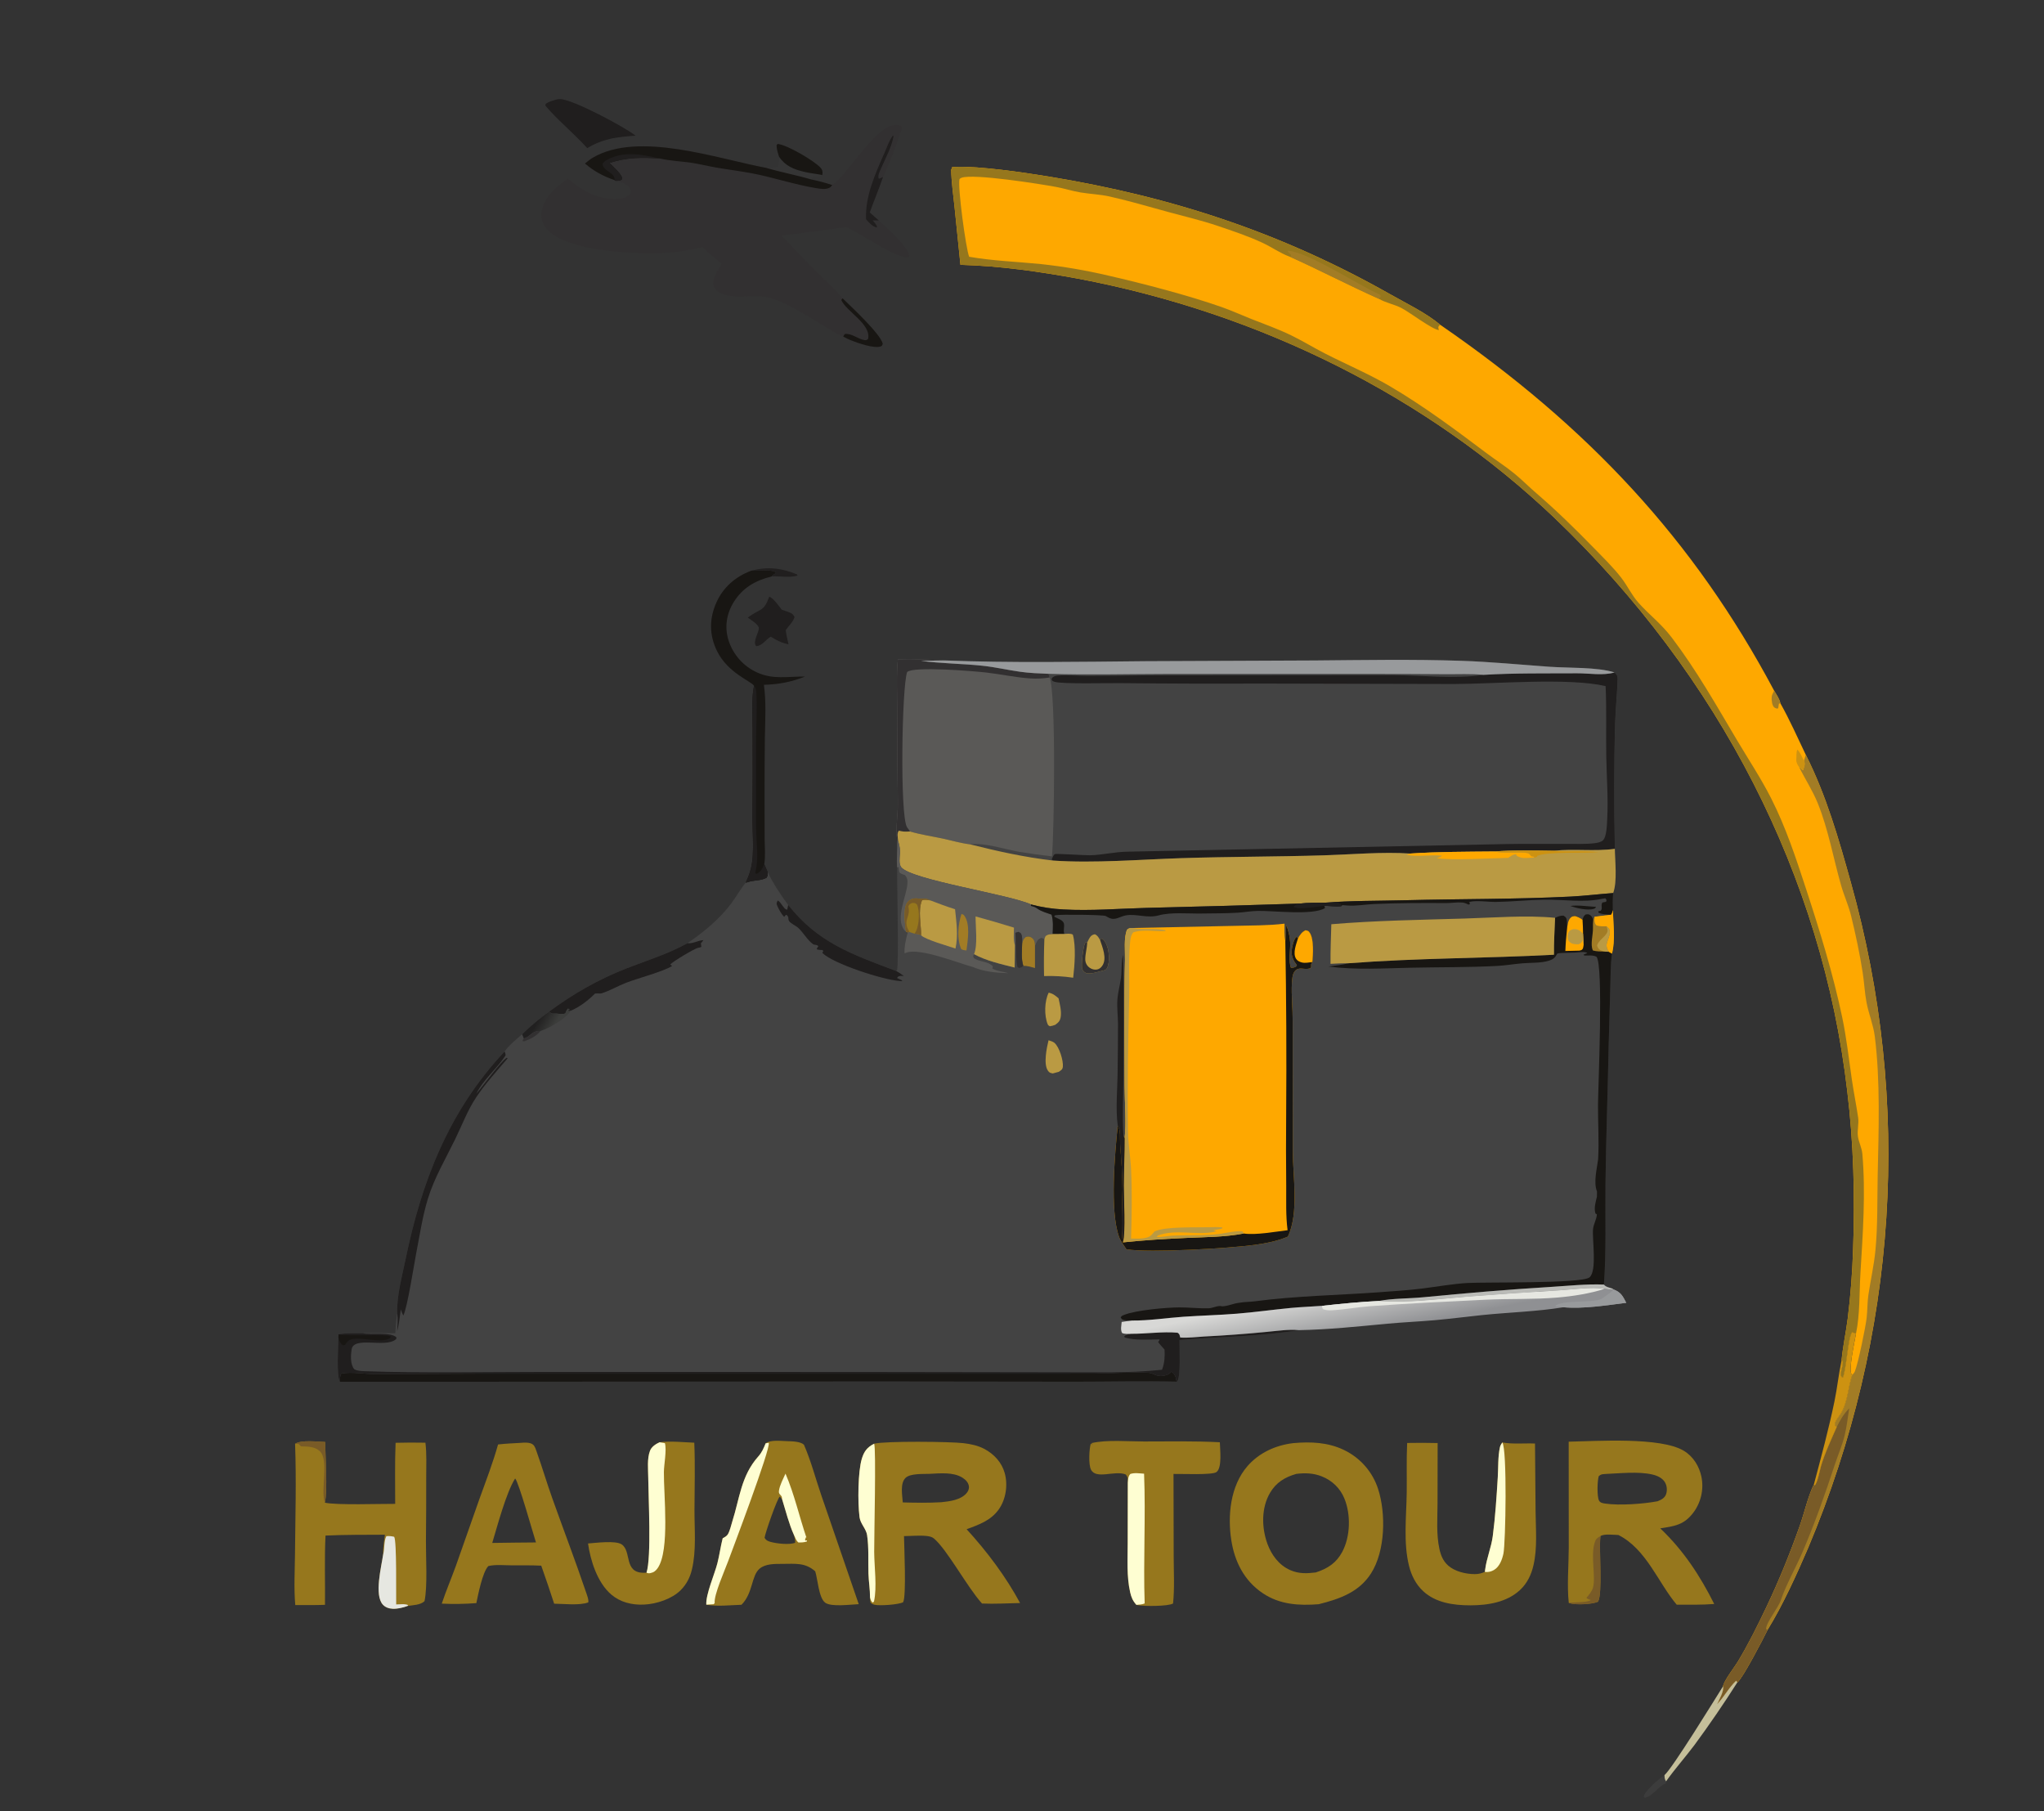 <?xml version="1.0" encoding="UTF-8"?>
<svg xmlns="http://www.w3.org/2000/svg" xmlns:xlink="http://www.w3.org/1999/xlink" width="2776" height="2460">
  <rect width="100%" height="100%" fill="#333333" stroke="none"/>
  <path fill="#434343" d="M1219.45 895.632C1239.86 894.646 1262.02 895.897 1282.43 896.947C1373.3 900.476 1465.41 898.795 1556.37 897.969L1785.64 896.987C1851.72 896.443 1917.99 895.244 1984.04 897.423C2024.36 898.754 2064.16 902.688 2104.34 905.533C2130.26 907.37 2169.29 905.789 2192.76 913.248C2195.96 916.275 2197.04 917.944 2196.92 922.172C2196.35 941.818 2194.17 961.435 2193.58 981.092C2191.88 1038.13 2192.07 1095.76 2193.15 1152.8C2193.37 1170.11 2196.65 1196.99 2190.87 1212.85C2190.28 1220.53 2190.22 1228.06 2190.43 1235.75C2191.02 1254.01 2194.14 1277.31 2189.26 1295.13C2187.25 1310.47 2187.49 1326.29 2186.98 1341.74L2184.73 1421.08C2183.57 1483.13 2181.18 1545.17 2180.46 1607.22C2179.94 1652.89 2181.72 1699.01 2178.31 1744.58C2154.69 1743.56 2129.42 1746.36 2105.74 1747.79C2047.75 1751.3 1990.3 1756.25 1932.54 1761.85C1913.21 1763.72 1891.45 1763.21 1872.62 1766.86C1846.96 1768.08 1821.28 1770.66 1795.78 1773.45C1781.45 1774.58 1767.08 1774.99 1752.77 1776.37C1728.47 1778.71 1704.27 1782.16 1679.92 1784.12C1655.75 1786.07 1631.43 1786.62 1607.23 1788.29C1583.92 1789.89 1560.86 1793.66 1537.4 1793.44C1532.73 1794.06 1527.99 1794.54 1523.36 1795.31C1522.99 1800.3 1521.45 1805.89 1523.93 1810.39C1528.17 1812.09 1532.06 1811.65 1536.58 1811.44C1557.39 1811.52 1578.57 1808.19 1599.26 1809.98C1602.34 1811.92 1602 1813.4 1602.9 1816.51C1613.48 1817.31 1624.88 1815.73 1635.49 1815.13C1663.98 1813.7 1692.42 1811.6 1720.78 1808.81C1734.77 1807.54 1750.03 1805.11 1764.06 1806.49C1711.16 1815.42 1655.5 1815.2 1601.92 1819.99C1601.74 1830.37 1603.92 1870.13 1598.71 1876.45C1552.57 1875.39 1506.14 1876.52 1459.98 1876.52L1199.06 1876.2L461.542 1876.68C456.722 1867.79 459.427 1828.05 459.589 1816.61L459.87 1812.13C470.322 1810.21 481.931 1810.81 492.602 1810.69C507.298 1810.27 522.182 1810.68 536.893 1810.72C537.36 1801.59 537.938 1792.61 539.415 1783.56C538.683 1759.73 546.053 1733.38 550.898 1709.85C572.088 1606.94 608.618 1509.57 685.334 1428.05C691.13 1419.51 701.196 1411.65 709.083 1404.6C720.371 1393.55 732.605 1383.29 745.675 1373.9C778.139 1349.96 812.958 1329.84 851.734 1314.83C879.801 1303.97 907.488 1295.5 933.652 1280.96C956.469 1265.39 978.046 1247.45 993.862 1226C1000.21 1217.39 1005.45 1207.8 1012.07 1199.48C1012.33 1199.16 1012.6 1198.85 1012.86 1198.54C1014.88 1198.35 1014.1 1198.55 1015.76 1197.98C1024.28 1195.05 1032.8 1196.4 1040.95 1192.14C1043.17 1188.77 1042.7 1187.76 1042.42 1183.96C1050.21 1200.12 1059.58 1214.4 1070.46 1229C1110.6 1279.76 1155.29 1295.47 1216.93 1318.68L1218.04 1318.15C1221.15 1314.53 1218.05 1194.04 1218.4 1177.95C1217.43 1166.26 1219.01 1154.13 1218.64 1142.34C1215.96 1125.45 1219.67 1106.96 1219.41 1089.82C1218.76 1047.69 1218.47 1005.56 1218.53 963.423C1218.51 941.076 1217.2 917.878 1219.45 895.632Z"></path>
  <path fill="#434343" d="M1219.45 895.632C1239.86 894.646 1262.02 895.897 1282.43 896.947C1373.3 900.476 1465.41 898.795 1556.37 897.969L1785.64 896.987C1851.72 896.443 1917.99 895.244 1984.04 897.423C2024.36 898.754 2064.16 902.688 2104.34 905.533C2130.26 907.37 2169.29 905.789 2192.76 913.248C2195.96 916.275 2197.04 917.944 2196.92 922.172C2196.35 941.818 2194.17 961.435 2193.58 981.092C2191.88 1038.13 2192.07 1095.76 2193.15 1152.8C2165.77 1156.64 2137.67 1152.4 2110.27 1155.43C2083.64 1155.1 2055.49 1154.28 2029 1156.43C1991.11 1156.78 1953.34 1156.69 1915.52 1159.21C1876.99 1156.69 1836.55 1160.44 1797.82 1161.63C1733.37 1163.6 1668.86 1163.38 1604.41 1165.47C1548.51 1167.28 1485.51 1172.58 1430.14 1168.72C1391.07 1164.15 1355.15 1156.16 1317.39 1146.69C1304.96 1145.18 1292.45 1141.47 1280.23 1138.84C1265.59 1135.7 1250.15 1133.5 1235.9 1129.22L1234.18 1129.33C1229.13 1129.63 1225.64 1129.48 1220.8 1128.19C1218 1131.09 1219.29 1137.1 1219.64 1140.92C1219.68 1141.36 1219.74 1141.81 1219.79 1142.26L1218.64 1142.34C1215.96 1125.45 1219.67 1106.96 1219.41 1089.82C1218.76 1047.69 1218.47 1005.56 1218.53 963.423C1218.51 941.076 1217.2 917.878 1219.45 895.632Z"></path>
  <path fill="#5A5957" d="M1219.45 895.632C1239.86 894.646 1262.02 895.897 1282.43 896.947C1271.91 897.348 1261.31 897.001 1250.83 897.476C1278.57 901.24 1306.73 901.226 1334.56 904.18C1351.64 905.993 1368.35 909.902 1385.32 912.304C1398.17 914.122 1411.19 914.606 1424.17 915.111L1425.46 920.137C1434.42 940.901 1431.74 1130.43 1428.69 1163.08C1413.81 1161.37 1398.98 1159.3 1384.23 1156.87C1364.96 1153.56 1336.41 1144.02 1317.39 1146.69C1304.96 1145.18 1292.45 1141.47 1280.23 1138.84C1265.59 1135.7 1250.15 1133.5 1235.9 1129.22L1234.18 1129.33C1229.13 1129.63 1225.64 1129.48 1220.8 1128.19C1218 1131.09 1219.29 1137.1 1219.64 1140.92C1219.68 1141.36 1219.74 1141.81 1219.79 1142.26L1218.64 1142.34C1215.96 1125.45 1219.67 1106.96 1219.41 1089.82C1218.76 1047.69 1218.47 1005.56 1218.53 963.423C1218.51 941.076 1217.2 917.878 1219.45 895.632Z"></path>
  <path fill="#323031" d="M1219.45 895.632C1239.86 894.646 1262.02 895.897 1282.43 896.947C1271.91 897.348 1261.31 897.001 1250.83 897.476C1278.57 901.24 1306.73 901.226 1334.56 904.18C1351.64 905.993 1368.35 909.902 1385.32 912.304C1398.17 914.122 1411.19 914.606 1424.17 915.111L1425.46 920.137C1416.56 921.522 1408.35 921.961 1399.33 921.386C1379.35 920.112 1359.7 915.685 1339.84 913.407C1323.42 911.523 1240.6 904.557 1231.99 912.72C1224.8 933.128 1222.05 1106.23 1231.7 1123.13C1232.52 1124.56 1232.82 1124.74 1233.93 1126.32C1234.61 1127.27 1235.24 1128.26 1235.9 1129.22L1234.18 1129.33C1229.13 1129.63 1225.64 1129.48 1220.8 1128.19C1218 1131.09 1219.29 1137.1 1219.64 1140.92C1219.68 1141.36 1219.74 1141.81 1219.79 1142.26L1218.64 1142.34C1215.96 1125.45 1219.67 1106.96 1219.41 1089.82C1218.76 1047.69 1218.47 1005.56 1218.53 963.423C1218.51 941.076 1217.2 917.878 1219.45 895.632Z"></path>
  <path fill="#201E1E" d="M2192.76 913.248C2195.96 916.275 2197.04 917.944 2196.92 922.172C2196.35 941.818 2194.17 961.435 2193.58 981.092C2191.88 1038.13 2192.07 1095.76 2193.15 1152.8C2165.77 1156.64 2137.67 1152.4 2110.27 1155.43C2083.64 1155.1 2055.49 1154.28 2029 1156.43C1991.11 1156.78 1953.34 1156.69 1915.52 1159.21C1876.99 1156.69 1836.55 1160.44 1797.82 1161.63C1733.37 1163.6 1668.86 1163.38 1604.41 1165.47C1548.51 1167.28 1485.51 1172.58 1430.14 1168.72L1428.31 1167.22C1429.11 1165.31 1430.72 1160.95 1432.77 1159.92C1434.36 1159.12 1474.02 1161.68 1480.28 1161.55C1497.12 1161.21 1513.7 1156.96 1530.54 1156.68L2045.84 1146.31C2073.04 1145.8 2100.24 1146.22 2127.44 1146.07C2139.95 1145.99 2153.4 1146.65 2165.78 1145.15C2169.38 1144.72 2174.6 1143.7 2177.13 1141.15C2182.23 1136.01 2182.44 1118.94 2182.8 1112.17C2184.29 1084.06 2181.99 1055.55 2181.51 1027.41C2180.97 995.5 2182.09 963.731 2180.62 931.806C2129.77 920.017 2030.43 928.9 1974.72 928.968L1710.13 928.349C1647.41 928.627 1584.69 928.434 1521.98 927.772C1505.81 927.517 1442.15 929.275 1432.16 925.919C1429.33 924.967 1429.29 924.935 1428.05 922.378L1429.23 920.272C1431.69 918.31 1433.82 917.721 1437.05 917.463C1449.8 916.444 1464.25 917.95 1477.19 917.967C1503.03 917.863 1528.87 917.596 1554.7 917.165L1890.02 916.857C1930.85 916.998 1974.71 922.464 2014.97 916.507C2056.84 913.967 2099.8 914.65 2141.82 914.401C2158.42 914.302 2176.83 917.838 2192.76 913.248Z"></path>
  <path fill="#989A9C" d="M1282.43 896.947C1373.3 900.476 1465.41 898.795 1556.37 897.969L1785.64 896.987C1851.72 896.443 1917.99 895.244 1984.04 897.423C2024.36 898.754 2064.16 902.688 2104.34 905.533C2130.26 907.37 2169.29 905.789 2192.76 913.248C2176.83 917.838 2158.42 914.302 2141.82 914.401C2099.8 914.65 2056.84 913.967 2014.97 916.507C1997.76 914.832 1979.82 915.795 1962.5 915.645C1925.36 915.336 1888.22 915.215 1851.09 915.282L1582.92 915.28C1529.91 915.377 1477.19 916.789 1424.17 915.111C1411.19 914.606 1398.17 914.122 1385.32 912.304C1368.35 909.902 1351.64 905.993 1334.56 904.18C1306.73 901.226 1278.57 901.24 1250.83 897.476C1261.31 897.001 1271.91 897.348 1282.43 896.947Z"></path>
  <path fill="#BA9A43" d="M1219.79 1142.26C1219.74 1141.81 1219.68 1141.36 1219.64 1140.92C1219.29 1137.1 1218 1131.09 1220.8 1128.19C1225.64 1129.48 1229.13 1129.63 1234.18 1129.33L1235.9 1129.22C1250.15 1133.5 1265.59 1135.7 1280.23 1138.84C1292.45 1141.47 1304.96 1145.18 1317.39 1146.69C1355.15 1156.16 1391.07 1164.15 1430.14 1168.72C1485.51 1172.58 1548.51 1167.28 1604.41 1165.47C1668.86 1163.38 1733.37 1163.6 1797.82 1161.63C1836.55 1160.44 1876.99 1156.69 1915.52 1159.21C1953.34 1156.69 1991.11 1156.78 2029 1156.43C2055.49 1154.28 2083.64 1155.1 2110.27 1155.43C2137.67 1152.4 2165.77 1156.64 2193.15 1152.8C2193.37 1170.11 2196.65 1196.99 2190.87 1212.85C2171.56 1214.27 2152.31 1216.69 2132.97 1217.67C2058.36 1221.42 1983.1 1220.69 1908.36 1222.62C1872.09 1223.56 1834.66 1223.04 1798.54 1226.03C1787.42 1226.16 1776.23 1226.07 1765.16 1227.14C1695.77 1229.43 1626.37 1231.38 1556.96 1233C1519.65 1234.01 1481.39 1237.22 1444.16 1235.14C1429.27 1234.42 1414.53 1232.14 1400.24 1228.34C1370.52 1214.58 1237.22 1195.02 1223.88 1177.67C1220.57 1173.38 1221.87 1164.81 1222.18 1159.74C1222.52 1153.98 1221.96 1149.63 1220.34 1144.09L1219.79 1142.26Z"></path>
  <path fill="#FEA800" d="M1915.52 1159.21C1953.34 1156.69 1991.11 1156.78 2029 1156.43C2043.55 1159.42 2065.27 1156.3 2074.83 1158.6C2076.38 1158.97 2077.9 1160.49 2078.75 1161.59C2079.04 1161.97 2079.29 1162.38 2079.56 1162.77L2083.96 1163.49L2083.2 1164.68C2079.6 1164.92 2076.02 1165.09 2072.42 1165.29C2066.7 1165.6 2063.81 1164.3 2058.82 1161.83L2060.49 1161.73L2058.65 1160.26C2054.34 1160.39 2051.78 1162.9 2048.31 1165.06C2024.83 1165.49 1971.64 1168.75 1951.2 1165.49C1954.29 1164.49 1956.01 1164.02 1958.62 1162.22C1943.01 1160.33 1925.14 1164.12 1910.26 1160.96L1915.52 1159.21Z"></path>
  <path fill="#CD9211" d="M2029 1156.43C2055.49 1154.28 2083.64 1155.1 2110.27 1155.43C2130.44 1157.37 2150.72 1154.86 2170.9 1157.38C2151.69 1158.95 2101.78 1156.39 2087.77 1162.31L2087.22 1163.82C2085.87 1164.18 2084.61 1164.62 2083.2 1164.68L2083.96 1163.49L2079.56 1162.77C2079.29 1162.38 2079.04 1161.97 2078.75 1161.59C2077.9 1160.49 2076.38 1158.97 2074.83 1158.6C2065.27 1156.3 2043.55 1159.42 2029 1156.43Z"></path>
  <path fill="#181613" d="M2187.8 1242.27C2189.39 1240.32 2189.75 1238.05 2190.43 1235.75C2191.02 1254.01 2194.14 1277.31 2189.26 1295.13C2187.25 1310.47 2187.49 1326.29 2186.98 1341.74L2184.73 1421.08C2183.57 1483.13 2181.18 1545.17 2180.46 1607.22C2179.94 1652.89 2181.72 1699.01 2178.31 1744.58C2154.69 1743.56 2129.42 1746.36 2105.74 1747.79C2047.75 1751.3 1990.3 1756.25 1932.54 1761.85C1913.21 1763.72 1891.45 1763.21 1872.62 1766.86C1846.96 1768.08 1821.28 1770.66 1795.78 1773.45C1781.45 1774.58 1767.08 1774.99 1752.77 1776.37C1728.47 1778.71 1704.27 1782.16 1679.92 1784.12C1655.75 1786.07 1631.43 1786.62 1607.23 1788.29C1583.92 1789.89 1560.86 1793.66 1537.4 1793.44C1534.17 1793.32 1530.06 1793.48 1526.95 1792.83C1523.72 1792.15 1523.34 1791.61 1521.99 1789.09C1523.86 1786.78 1523.84 1786.92 1526.57 1785.82C1542.61 1779.35 1583.25 1775.69 1601.76 1775.6C1614.97 1775.53 1628.22 1777.19 1641.44 1776.79C1647.57 1776.6 1654.48 1772.3 1659.95 1774.15C1668.07 1773.85 1675.23 1770.08 1683.44 1769.28C1689.99 1768.04 1697.25 1768.22 1703.97 1767.34C1759.88 1759.94 1817.36 1759.07 1873.72 1754.97C1893.02 1753.57 1912.41 1752.33 1931.6 1749.95C1951.85 1747.44 1972.26 1743.69 1992.66 1742.46C2016.42 1741.03 2148.23 1743.49 2158.71 1734.84C2169.24 1726.16 2162.22 1682.89 2163.54 1669.29C2164.22 1662.33 2168.37 1656.2 2168.74 1649.21L2166.8 1648.05C2164.57 1640.25 2167.06 1632.81 2168.82 1625.13L2168.92 1618.24C2163.94 1605.67 2168.79 1587.6 2170.44 1574.47C2171.85 1549.58 2170.13 1525.12 2170.28 1500.28C2170.43 1475.93 2177.98 1309.54 2168.17 1299.37C2163.34 1296.83 2157.17 1297.87 2151.68 1297.69L2150.56 1296.59L2155.91 1294.28C2151.96 1292.25 2148.64 1293.09 2144.14 1293.27C2137.4 1294.31 2118.42 1293.53 2114.84 1295.17C2114.66 1295.51 2114.48 1295.86 2114.3 1296.2C2111.77 1300.82 2109.28 1302.93 2103.8 1304.67C2093.12 1308.08 2079.54 1307.32 2068.2 1308.23C2056.47 1309.17 2044.88 1311.23 2033.11 1311.85C1994.45 1313.88 1955.25 1313.42 1916.5 1314.26C1879.09 1315.06 1841.45 1317.48 1804.26 1312.68C1813.4 1311.35 1822.99 1310.42 1831.89 1308.16C1924.45 1301.05 2017.72 1301.56 2110.5 1296.65C2110.3 1279.93 2111.3 1263.18 2112.01 1246.48C2115.89 1244.89 2119.14 1243.18 2123.55 1243.6C2126.42 1245.48 2127.39 1246.33 2127.88 1249.57C2128.45 1253.43 2128.18 1257.68 2128.22 1261.58C2128.87 1256.87 2129.14 1250.96 2132.43 1247.02C2134.59 1244.43 2135.84 1244.44 2139.15 1244.09C2143.3 1245.37 2145.91 1246.57 2149.26 1249.11C2150.21 1245.94 2150.51 1244.25 2153.39 1242C2156.38 1241.58 2157.91 1241.26 2160.39 1243.35C2162.15 1244.84 2163.09 1247.03 2163.83 1249.01L2165.53 1245L2187.8 1242.27Z"></path>
  <path fill="#A27C25" d="M2187.8 1242.27C2189.39 1240.32 2189.75 1238.05 2190.43 1235.75C2191.02 1254.01 2194.14 1277.31 2189.26 1295.13L2185.11 1292.64L2180.37 1292.34C2174.68 1292.2 2168.83 1292.45 2163.37 1290.86C2159.43 1283.19 2163.76 1268.97 2163.43 1260.31C2163.29 1256.49 2163.48 1252.82 2163.83 1249.01L2165.53 1245L2187.8 1242.27Z"></path>
  <path fill="#FEA800" d="M2187.8 1242.27C2189.39 1240.32 2189.75 1238.05 2190.43 1235.75C2191.02 1254.01 2194.14 1277.31 2189.26 1295.13L2185.11 1292.64C2177.16 1281.57 2186.65 1276.1 2186.28 1265.39C2186.14 1261.43 2184.67 1260.71 2181.74 1257.98C2177.03 1257.97 2172.28 1258.4 2167.92 1256.58C2165.05 1253.29 2165.65 1248.98 2165.53 1245L2187.8 1242.27Z"></path>
  <path fill="#BA9A43" d="M2181.74 1257.98C2184.67 1260.71 2186.14 1261.43 2186.28 1265.39C2186.65 1276.1 2177.16 1281.57 2185.11 1292.64L2180.37 1292.34C2178.29 1291.9 2175.79 1291.49 2173.91 1290.58C2170.84 1289.08 2169.93 1286.95 2169.02 1284.17C2170.85 1277.36 2178.78 1273.25 2182.28 1267.17C2184.21 1263.82 2182.97 1261.25 2181.74 1257.98Z"></path>
  <path fill="#FEA800" d="M2128.22 1261.58C2128.87 1256.87 2129.14 1250.96 2132.43 1247.02C2134.59 1244.43 2135.84 1244.44 2139.15 1244.09C2143.3 1245.37 2145.91 1246.57 2149.26 1249.11C2149.65 1255.49 2149.97 1261.83 2150 1268.22L2150.79 1282.97C2150.26 1285.58 2150.52 1289.15 2147.42 1290.42C2146.67 1290.73 2145.84 1290.85 2145.05 1291.07L2125.94 1291.52C2126.29 1281.49 2127.14 1271.58 2128.22 1261.58Z"></path>
  <path fill="#BA9A43" d="M2150.79 1282.97L2149.11 1276.55C2149.01 1277.06 2148.99 1277.59 2148.8 1278.09C2147.76 1280.87 2146.58 1281.18 2143.83 1282.42C2140.34 1282.5 2136.05 1282.44 2133.14 1280.39C2130.34 1278.41 2129.78 1277.09 2129.21 1274.03C2128.5 1270.24 2129.14 1267.33 2131.6 1264.14C2134.47 1262.32 2136.56 1261.51 2140.2 1262.03C2144.92 1262.71 2147.16 1265.09 2150 1268.22L2150.79 1282.97Z"></path>
  <path fill="#5A5957" d="M1218.64 1142.34L1219.79 1142.26L1220.34 1144.09C1221.96 1149.63 1222.52 1153.98 1222.18 1159.74C1221.87 1164.81 1220.57 1173.38 1223.88 1177.67C1237.22 1195.02 1370.52 1214.58 1400.24 1228.34L1400.1 1230.28C1400.62 1230.42 1401.15 1230.56 1401.68 1230.7C1404.88 1231.6 1406.36 1232.16 1408.93 1234.03C1414.51 1238.07 1421.69 1239.77 1428.18 1242.21C1430.66 1251.23 1429.98 1259.37 1429.59 1268.56C1425.08 1268.97 1423.52 1268.71 1419.92 1271.29L1418.4 1275.3L1414.35 1273.7C1410.4 1275.19 1409.12 1276.7 1407.5 1280.21C1406.82 1281.68 1406.22 1283.18 1405.62 1284.67C1405.61 1284.06 1405.63 1283.45 1405.59 1282.83C1405.39 1279.06 1404.45 1275.48 1400.7 1273.19C1397.73 1271.38 1396.34 1271.86 1393.12 1272.48C1389.55 1275.62 1389.46 1277.06 1388.2 1281.28C1388.17 1277.6 1388.62 1272.86 1387.31 1269.38C1386.38 1266.88 1385.41 1266.73 1382.94 1265.6L1378.98 1266.91C1378.55 1272.26 1379.7 1278.64 1378.37 1283.69L1378.06 1314.05C1359.36 1309.28 1339.55 1304.97 1322.84 1295.84C1321.44 1298.57 1321.44 1298.36 1322.58 1301.18C1330.49 1306.8 1341.72 1305.12 1348.4 1312.41L1347.76 1315.43C1354.18 1319.19 1362.41 1319.46 1369.62 1321.69C1353.73 1321.27 1336.1 1319.71 1321.63 1313.43C1302.04 1308.11 1249.29 1286.96 1231.04 1293.78C1230.21 1294.09 1229.39 1294.42 1228.57 1294.75C1227.66 1287.94 1230.62 1272.88 1233.04 1266.31L1230.44 1265.25C1229.41 1264.47 1228.81 1264.1 1228 1263.01C1215.84 1246.81 1230.85 1218.17 1232.31 1200.86C1232.72 1195.94 1232.58 1192.25 1228.81 1188.33C1226.6 1187.64 1224.65 1187.1 1222.74 1185.86C1220.78 1184.59 1220.93 1181.28 1220.71 1179.23C1220.65 1178.68 1220.6 1178.13 1220.55 1177.58L1218.4 1177.95C1217.43 1166.26 1219.01 1154.13 1218.64 1142.34Z"></path>
  <path fill="#BA9A43" d="M1324.95 1244.61C1342.43 1249.4 1359.82 1254.47 1377.09 1259.81C1377.12 1267.19 1375.97 1276.68 1378.37 1283.69L1378.06 1314.05C1359.36 1309.28 1339.55 1304.97 1322.84 1295.84C1328.12 1283.7 1324.83 1258.51 1324.95 1244.61Z"></path>
  <path fill="#BA9A43" d="M1250.99 1270.33C1251.06 1255.64 1246.45 1236.77 1252.14 1222.77C1255.66 1221.21 1259.53 1222.38 1263.39 1222.79C1274.54 1227.08 1285.62 1231.21 1297.08 1234.83C1298.91 1252.71 1301.52 1270.44 1297.66 1288.26C1287.03 1284.49 1257.97 1276.6 1250.99 1270.33Z"></path>
  <path fill="#96771D" d="M1230.44 1265.25C1229.17 1256.16 1228 1246.27 1228.75 1237.12C1229.18 1231.84 1230.54 1225.65 1235.71 1222.36C1239.05 1220.23 1242.6 1219.8 1246.52 1220.27C1248.4 1220.5 1249.88 1220.65 1251.8 1220.55C1256.99 1220.28 1258.84 1220.46 1263.39 1222.79C1259.53 1222.38 1255.66 1221.21 1252.14 1222.77C1246.45 1236.77 1251.06 1255.64 1250.99 1270.33C1248.02 1268.24 1245.59 1268.48 1241.92 1268.05L1235.1 1265.72L1233.04 1266.31L1230.44 1265.25Z"></path>
  <path fill="#795B27" d="M1230.44 1265.25C1229.17 1256.16 1228 1246.27 1228.75 1237.12C1229.18 1231.84 1230.54 1225.65 1235.71 1222.36C1239.05 1220.23 1242.6 1219.8 1246.52 1220.27C1248.4 1220.5 1249.88 1220.65 1251.8 1220.55C1256.99 1220.28 1258.84 1220.46 1263.39 1222.79C1259.53 1222.38 1255.66 1221.21 1252.14 1222.77C1246.45 1236.77 1251.06 1255.64 1250.99 1270.33C1248.02 1268.24 1245.59 1268.48 1241.92 1268.05C1242.88 1266.77 1243.73 1265.61 1244.35 1264.16C1248.29 1255.06 1249.52 1237.46 1245.38 1228.46C1242.64 1226.24 1242.71 1226.34 1238.98 1226.27C1235.57 1227.89 1235.21 1227.84 1233.64 1230.93C1235.13 1238.02 1234.2 1241.12 1231.96 1247.83C1229.76 1254.42 1231.64 1259.83 1235.1 1265.72L1233.04 1266.31L1230.44 1265.25Z"></path>
  <path fill="#A27C25" d="M1305.85 1241.16L1308.81 1242.48C1318.43 1253.83 1314.25 1277.44 1312.58 1290.84C1309.49 1290.53 1308.22 1290.45 1305.49 1289.01C1299.29 1275.34 1301.12 1255.07 1305.85 1241.16Z"></path>
  <path fill="#BA9A43" d="M1808.1 1255.21C1867.96 1250.15 1929.09 1249.28 1989.16 1247.48C2028.75 1246.29 2072.83 1242.67 2112.01 1246.48C2111.3 1263.18 2110.3 1279.93 2110.5 1296.65C2017.72 1301.56 1924.45 1301.05 1831.89 1308.16C1823.57 1308.14 1815.32 1308.56 1807.02 1308.99C1806.81 1291.08 1807.63 1273.11 1808.1 1255.21Z"></path>
  <path fill="#181613" d="M461.542 1876.68C461.786 1872.85 461.498 1868.86 463.558 1865.44C477.726 1862.77 495.59 1866.24 510.317 1866.19L650.688 1865.56L1285.6 1865.57L1483.68 1865.5C1508.32 1865.45 1533.77 1863.22 1558.24 1864.24C1562.18 1864.4 1564.75 1865.36 1568.19 1866.92C1573.31 1869.25 1578.6 1869.19 1584.03 1867.56C1586.96 1866.69 1589.07 1865.23 1590.64 1862.86C1593.57 1864.66 1595.94 1867.28 1596.72 1870.46C1597.02 1871.67 1597.01 1872.94 1597.36 1874.14C1597.63 1875.05 1598.16 1875.7 1598.71 1876.45C1552.57 1875.39 1506.14 1876.52 1459.98 1876.52L1199.06 1876.2L461.542 1876.68Z"></path>
  <path fill="#201E1E" d="M1536.58 1811.44C1557.39 1811.52 1578.57 1808.19 1599.26 1809.98C1602.34 1811.92 1602 1813.4 1602.9 1816.51C1613.48 1817.31 1624.88 1815.73 1635.49 1815.13C1663.98 1813.7 1692.42 1811.6 1720.78 1808.81C1734.77 1807.54 1750.03 1805.11 1764.06 1806.49C1711.16 1815.42 1655.5 1815.2 1601.92 1819.99C1601.74 1830.37 1603.92 1870.13 1598.71 1876.45C1598.16 1875.7 1597.63 1875.05 1597.36 1874.14C1597.01 1872.94 1597.02 1871.67 1596.72 1870.46C1595.94 1867.28 1593.57 1864.66 1590.64 1862.86C1589.07 1865.23 1586.96 1866.69 1584.03 1867.56C1578.6 1869.19 1573.31 1869.25 1568.19 1866.92C1564.75 1865.36 1562.18 1864.4 1558.24 1864.24C1533.77 1863.22 1508.32 1865.45 1483.68 1865.5L1285.6 1865.57L650.688 1865.56L510.317 1866.19C495.59 1866.24 477.726 1862.77 463.558 1865.44C461.498 1868.86 461.786 1872.85 461.542 1876.68C456.722 1867.79 459.427 1828.05 459.589 1816.61L459.87 1812.13C470.322 1810.21 481.931 1810.81 492.602 1810.69C504.528 1813.2 529.649 1808.58 538.301 1816.09C538.2 1818.39 538.76 1818.05 536.997 1819.43C522.503 1830.71 480.282 1814.3 477.509 1832.75C476.309 1840.73 475.557 1852.84 481.123 1859.52C485.349 1861.95 490.408 1862.07 495.311 1862.24C575.95 1865.03 657.286 1863.25 737.99 1863.24L1161.71 1863.3L1436.7 1863.7C1483.21 1863.46 1531.99 1865.31 1578.2 1860.26C1581.68 1850.93 1582.08 1842.53 1581.64 1832.85C1578.55 1829.49 1575.48 1826.21 1572.83 1822.55C1573.92 1821.19 1574.61 1820.71 1574.82 1819.02C1559.62 1819.17 1542.12 1820.67 1527.54 1816.53L1526.8 1814.98C1529.27 1812.32 1532.97 1812.13 1536.58 1811.44Z"></path>
  <path fill="#181613" d="M459.87 1812.13C460.444 1812.23 461.017 1812.35 461.593 1812.45C476.77 1815.1 523.316 1811.35 530.811 1815.06C529.988 1817.39 529.733 1817.46 527.299 1818.48C513.007 1824.47 487.129 1814.07 474.87 1819.85C472.15 1821.14 470.149 1824.33 468.483 1826.55L466.164 1827.25C462.088 1824.93 460.75 1820.58 459.589 1816.61L459.87 1812.13Z"></path>
  <path fill="#201E1E" d="M685.334 1428.05C685.895 1429.89 687.321 1432.32 686.233 1433.98C674.729 1451.53 656.147 1466.47 647.048 1485.19C655.207 1475.87 680.152 1441.12 688.361 1436.49L689.349 1437.42C674.739 1454.6 658.98 1471.82 646.661 1490.37C634.944 1508.02 627.578 1527.84 618.449 1546.59C605.378 1573.44 589.786 1599.72 581.112 1628.06C573.733 1652.16 569.962 1677.99 565.161 1702.61C562.586 1715.81 553.045 1777.15 547.745 1786.62C546.263 1783.91 545.336 1781.29 544.366 1778.42C542.992 1788.36 541.902 1798.41 539.373 1808.19C539.785 1800.06 540.769 1791.63 539.415 1783.56C538.683 1759.73 546.053 1733.38 550.898 1709.85C572.088 1606.94 608.618 1509.57 685.334 1428.05Z"></path>
  <path fill="#181613" d="M1765.16 1227.14C1776.23 1226.07 1787.42 1226.16 1798.54 1226.03C1805.3 1226.24 1813.71 1225.31 1820.08 1227.31L1821.72 1230.72C1814.67 1231.75 1805.97 1230.36 1798.69 1230.12L1799.48 1233.32C1782.53 1243.5 1729.83 1236.7 1708.17 1237.11C1699.04 1237.28 1690.13 1238.97 1681.06 1239.54C1664.65 1240.57 1647.95 1240.39 1631.5 1240.66C1613.47 1240.95 1590.46 1238.58 1573.52 1243.21C1557.96 1247.46 1543.04 1240.57 1528.93 1243.21C1520.88 1244.72 1514.79 1250.45 1506.48 1246.64C1504.79 1245.86 1503.33 1244.93 1501.7 1244.06C1498.36 1242.28 1438.86 1241.72 1433.71 1242.95C1433.19 1243.08 1432.71 1243.28 1432.21 1243.45L1431.84 1244.93C1436.74 1248.01 1444.15 1249.16 1445.05 1255C1445.7 1259.16 1443.93 1263.8 1445.35 1267.66L1445.09 1268.42C1439.93 1268.57 1434.75 1268.52 1429.59 1268.56C1429.98 1259.37 1430.66 1251.23 1428.18 1242.21C1421.69 1239.77 1414.51 1238.07 1408.93 1234.03C1406.36 1232.16 1404.88 1231.6 1401.68 1230.7C1401.15 1230.56 1400.62 1230.42 1400.1 1230.28L1400.24 1228.34C1414.53 1232.14 1429.27 1234.42 1444.16 1235.14C1481.39 1237.22 1519.65 1234.01 1556.96 1233C1626.37 1231.38 1695.77 1229.43 1765.16 1227.14Z"></path>
  <path fill="#201E1E" d="M1765.16 1227.14C1776.23 1226.07 1787.42 1226.16 1798.54 1226.03C1805.3 1226.24 1813.71 1225.31 1820.08 1227.31L1821.72 1230.72C1814.67 1231.75 1805.97 1230.36 1798.69 1230.12C1789.69 1231.29 1763.97 1235.8 1756.74 1231.58C1758.91 1228.7 1761.64 1228.41 1765.16 1227.14Z"></path>
  <path fill="#201E1E" d="M933.652 1280.96C934.334 1280.98 935.016 1281.03 935.699 1281.04C942.323 1281.11 948.371 1277.11 955.279 1276.82C954.198 1278.52 953.308 1279.58 951.877 1281.02L952.553 1285.96C950.973 1286.73 950.245 1286.93 948.487 1287.16C943.651 1287.78 913.292 1306.22 910.211 1309.89L912.755 1311.97C900.359 1319.61 866.052 1328.6 850.2 1334.76C839.296 1338.99 828.494 1345.38 817.422 1348.93C815.579 1349.52 814.197 1349.24 812.282 1349.21C811.497 1349.2 810.711 1349.25 809.926 1349.25L808.213 1349.26C798.744 1358.69 787.998 1367.11 775.102 1372.74L772.152 1373.44L771.983 1370.98L774.501 1371.71L771.527 1369.75C769.739 1370.99 768.634 1374.46 767.686 1376.36C762.616 1378.2 757.846 1376.15 752.396 1376.55C748.663 1376.82 748.557 1375.85 745.675 1373.9C778.139 1349.96 812.958 1329.84 851.734 1314.83C879.801 1303.97 907.488 1295.5 933.652 1280.96Z"></path>
  <path fill="#201E1E" d="M1224.29 1332.46C1223.6 1332.42 1222.9 1332.4 1222.21 1332.35C1198.83 1330.72 1131.44 1308.79 1116.84 1294.17L1118.04 1291.85L1117.24 1290.26C1114.32 1290.19 1111.96 1290.13 1109.2 1289.26C1109.83 1287.19 1109.43 1287.91 1110.64 1286.15C1110.92 1285.75 1111.21 1285.36 1111.5 1284.97C1108.69 1282.28 1106.35 1283.8 1104.03 1282.13C1096.65 1276.8 1090.97 1266.6 1084.24 1260.24C1081.28 1257.44 1073.27 1253.87 1071.6 1250.8C1069.53 1246.99 1072.33 1246.28 1068.1 1242.37C1066.72 1242.58 1065.84 1244.3 1065 1245.27C1061.24 1241.41 1058.03 1235.56 1055.9 1230.78C1054.15 1226.85 1054.44 1226.77 1056.27 1223.03C1059.2 1224.47 1060.7 1227.48 1062.63 1229.87C1064.52 1232.22 1065.86 1234.98 1069.14 1235.46L1070.46 1229C1110.6 1279.76 1155.29 1295.47 1216.93 1318.68C1220.8 1320.59 1224.12 1323.05 1227.57 1325.49C1224.42 1325.34 1222.16 1324.87 1219.46 1326.56L1218.32 1328.25L1225.66 1331.74L1224.29 1332.46Z"></path>
  <path fill="#BA9A43" d="M1445.09 1268.42C1448.85 1268.27 1453.79 1267.37 1457.04 1269.31C1461.53 1285.01 1459.47 1311.51 1457.53 1327.85C1444.06 1325.85 1431.56 1325.25 1417.95 1325.59C1417.59 1308.83 1417.74 1292.06 1418.4 1275.3L1419.92 1271.29C1423.52 1268.71 1425.08 1268.97 1429.59 1268.56C1434.75 1268.52 1439.93 1268.57 1445.09 1268.42Z"></path>
  <path fill="#181613" d="M1798.54 1226.03C1834.66 1223.04 1872.09 1223.56 1908.36 1222.62C1983.1 1220.69 2058.36 1221.42 2132.97 1217.67C2152.31 1216.69 2171.56 1214.27 2190.87 1212.85C2190.28 1220.53 2190.22 1228.06 2190.43 1235.75C2189.75 1238.05 2189.39 1240.32 2187.8 1242.27C2181.98 1242.14 2176.31 1241.98 2171.06 1239.59L2170.58 1237.65L2173.95 1236.87C2177.04 1233.68 2173.67 1229.81 2176.25 1225.72L2181.2 1224.76L2181.93 1222.37L2180.3 1219.93L2178.33 1220.26C2177.23 1220.43 2176.12 1220.57 2175.04 1220.81C2150.93 1226.04 2122.48 1221.45 2097.54 1221.86C2075.69 1222.22 2053.88 1224.54 2032.03 1224.92C2021.06 1225.1 2005.95 1222.5 1995.61 1224.87L1996.23 1228.08L1994.21 1228.51C1991.65 1227.17 1988.78 1225.95 1985.78 1225.72C1978.66 1225.17 1971.18 1226.53 1963.98 1226.49C1931.34 1226.28 1898.92 1226.33 1866.27 1227.76C1854.16 1228.29 1841.76 1230.75 1829.67 1229.76C1828.07 1229.63 1826.5 1229.51 1824.9 1229.41L1823.15 1229.28L1821.72 1230.72L1820.08 1227.31C1813.71 1225.31 1805.3 1226.24 1798.54 1226.03Z"></path>
  <defs>
    <linearGradient id="gradient_0" gradientUnits="userSpaceOnUse" x1="731.363" y1="1385.185" x2="750.164" y2="1396.729">
      <stop offset="0" stop-color="#212020"></stop>
      <stop offset="1" stop-color="#3C3D3B"></stop>
    </linearGradient>
  </defs>
  <path fill="url(#gradient_0)" d="M745.675 1373.9C748.557 1375.85 748.663 1376.82 752.396 1376.55C757.846 1376.15 762.616 1378.2 767.686 1376.36C768.634 1374.46 769.739 1370.99 771.527 1369.75L774.501 1371.71L771.983 1370.98L772.152 1373.44L775.102 1372.74C768.816 1383.22 746.503 1396.11 734.124 1400.27C721.66 1399.73 721.111 1407.78 711.394 1410.35L709.083 1404.6C720.371 1393.55 732.605 1383.29 745.675 1373.9Z"></path>
  <path fill="#A27C25" d="M1388.2 1281.28C1389.46 1277.06 1389.55 1275.62 1393.12 1272.48C1396.34 1271.86 1397.73 1271.38 1400.7 1273.19C1404.45 1275.48 1405.39 1279.06 1405.59 1282.83C1405.63 1283.45 1405.61 1284.06 1405.62 1284.67L1405.64 1314.67C1400.53 1313.35 1395.18 1311.47 1389.8 1311.79C1386.68 1302.24 1388 1291.15 1388.2 1281.28Z"></path>
  <path fill="#323031" d="M1378.98 1266.91L1382.94 1265.6C1385.41 1266.73 1386.38 1266.88 1387.31 1269.38C1388.62 1272.86 1388.17 1277.6 1388.2 1281.28C1388 1291.15 1386.68 1302.24 1389.8 1311.79C1387.66 1313.82 1387 1313.9 1384.1 1314.66L1381.87 1313.25C1379.06 1304.87 1380.36 1278.37 1378.98 1266.91Z"></path>
  <path fill="#323031" d="M711.394 1410.35C721.111 1407.78 721.66 1399.73 734.124 1400.27C727.964 1407.3 721.259 1410.83 712.055 1414.16L709.61 1413.88C710.499 1411.2 709.846 1412.35 711.394 1410.35Z"></path>
  <path fill="#FEA800" d="M1538.17 1260.31L1676.72 1257.42C1699.18 1256.76 1722.26 1257.18 1744.55 1254.42C1744.6 1262.43 1744.22 1270.71 1745.63 1278.63C1746.32 1271.22 1746.19 1263.82 1747.01 1256.38C1749.85 1264.21 1751.8 1271.67 1752.22 1279.9C1752.73 1289.86 1749.56 1305.3 1753.32 1314.44C1756.8 1314.2 1758.32 1313.94 1761.1 1312.03L1761.21 1310.57C1756.52 1304.69 1753.84 1298.91 1754.22 1291.59C1754.46 1286.91 1756.87 1275.49 1760.77 1272.3L1762.94 1274.07C1765.32 1269.97 1768.24 1265.56 1773.03 1263.41C1776.38 1264.04 1777.09 1264.06 1778.93 1266.93C1784.62 1275.8 1783.37 1296.52 1782.32 1306.54C1780.83 1309.29 1780.27 1309.33 1780.84 1312.49C1780.03 1314.09 1780.23 1314.94 1778.13 1315.46C1770.69 1317.29 1763.38 1312.2 1758.06 1319.54C1755.25 1323.42 1754.81 1330.37 1754.56 1334.94C1753.61 1351.91 1755.71 1369.38 1755.61 1386.44L1755.76 1563.55C1755.89 1598 1764.31 1647.17 1749.11 1679.46C1734.98 1685.52 1719.53 1688.51 1704.08 1690.66C1669.9 1695.41 1561.41 1701.71 1529.84 1696.7C1526.24 1691.26 1521.83 1685.49 1519.69 1679.45C1507.12 1643.93 1514.23 1566.12 1518.01 1528.87C1522.41 1534.11 1520.82 1546.36 1521.28 1553.11C1522.73 1574.2 1524.57 1594.53 1524.54 1615.72C1524.52 1635.92 1521.94 1668.79 1525.14 1687.26C1528.94 1672.72 1526.24 1628.22 1526.27 1610.09C1526.31 1588.55 1527.52 1567.05 1527.38 1545.52C1529.8 1527.06 1527.41 1494.99 1527.38 1475.06C1527.29 1418.14 1526.44 1360.96 1527.88 1304.07C1528.18 1292.05 1525.94 1273.71 1530.66 1262.63C1533.69 1260.27 1534.08 1260.51 1538.17 1260.31Z"></path>
  <path fill="#181613" d="M1745.63 1278.63C1746.32 1271.22 1746.19 1263.82 1747.01 1256.38C1749.85 1264.21 1751.8 1271.67 1752.22 1279.9C1752.73 1289.86 1749.56 1305.3 1753.32 1314.44C1756.8 1314.2 1758.32 1313.94 1761.1 1312.03L1761.21 1310.57C1756.52 1304.69 1753.84 1298.91 1754.22 1291.59C1754.46 1286.91 1756.87 1275.49 1760.77 1272.3L1762.94 1274.07C1765.32 1269.97 1768.24 1265.56 1773.03 1263.41C1776.38 1264.04 1777.09 1264.06 1778.93 1266.93C1784.62 1275.8 1783.37 1296.52 1782.32 1306.54C1780.83 1309.29 1780.27 1309.33 1780.84 1312.49C1780.03 1314.09 1780.23 1314.94 1778.13 1315.46C1770.69 1317.29 1763.38 1312.2 1758.06 1319.54C1755.25 1323.42 1754.81 1330.37 1754.56 1334.94C1753.61 1351.91 1755.71 1369.38 1755.61 1386.44L1755.76 1563.55C1755.89 1598 1764.31 1647.17 1749.11 1679.46C1734.98 1685.52 1719.53 1688.51 1704.08 1690.66C1669.9 1695.41 1561.41 1701.71 1529.84 1696.7C1526.24 1691.26 1521.83 1685.49 1519.69 1679.45C1507.12 1643.93 1514.23 1566.12 1518.01 1528.87C1522.41 1534.11 1520.82 1546.36 1521.28 1553.11C1522.73 1574.2 1524.57 1594.53 1524.54 1615.72C1524.52 1635.92 1521.94 1668.79 1525.14 1687.26C1554.23 1684.21 1583.08 1682.48 1612.33 1681.19C1637.98 1680.06 1663.92 1680.06 1689.1 1675.24C1705.46 1677.69 1731.78 1672.74 1748.7 1670.78C1746.09 1651.01 1746.98 1630.64 1746.84 1610.75C1746.5 1578.02 1746.48 1545.29 1746.77 1512.57C1747.36 1434.59 1746.98 1356.6 1745.63 1278.63Z"></path>
  <path fill="#FEA800" d="M1762.94 1274.07C1765.32 1269.97 1768.24 1265.56 1773.03 1263.41C1776.38 1264.04 1777.09 1264.06 1778.93 1266.93C1784.62 1275.8 1783.37 1296.52 1782.32 1306.54C1778.18 1307.07 1772.58 1308.19 1768.5 1307.24C1765.02 1306.42 1761.99 1304.96 1760.19 1302.07C1755.35 1294.34 1760.57 1281.96 1762.94 1274.07Z"></path>
  <path fill="#BA9A43" d="M1527.38 1545.52C1529.8 1527.06 1527.41 1494.99 1527.38 1475.06C1527.29 1418.14 1526.44 1360.96 1527.88 1304.07C1528.18 1292.05 1525.94 1273.71 1530.66 1262.63C1533.69 1260.27 1534.08 1260.51 1538.17 1260.31C1538.56 1260.38 1538.94 1260.46 1539.33 1260.52C1553.67 1262.98 1568.57 1260.24 1582.73 1263.31L1582.77 1264.53C1568.84 1265.28 1552.19 1261.74 1539.08 1266.28C1535.59 1270.43 1535.08 1276.53 1534.62 1281.59C1532.48 1305.14 1534.14 1329.64 1533.59 1353.33C1532.15 1414.37 1530.97 1475.85 1532.01 1536.9C1532.3 1554.33 1535.39 1571.56 1536.19 1588.95C1537.62 1620.01 1537.02 1651.02 1536.13 1682.08C1544.84 1681.99 1557.49 1683.51 1563.91 1677.18C1565.38 1675.73 1566.63 1674.09 1567.88 1672.48C1582.3 1665.49 1623.97 1667.2 1641.25 1666.71C1647.6 1666.53 1653.78 1666.24 1660.11 1667.02L1660.03 1668.13C1656.06 1669.8 1654.78 1669.54 1650.71 1670.2C1649.84 1670.34 1649.03 1670.7 1648.19 1670.95L1652.02 1672.32C1651.53 1672.44 1651.05 1672.56 1650.57 1672.67C1625.6 1678.48 1597.28 1668.52 1572.32 1678.04L1571.13 1679.94C1578.11 1680.32 1585.06 1678.55 1592.05 1678.16C1614.21 1676.91 1642.46 1679.01 1663.56 1674.53C1671.13 1673.42 1679.28 1671.52 1686.94 1672.27C1689.22 1674.03 1688.63 1672.98 1689.1 1675.24C1663.92 1680.06 1637.98 1680.06 1612.33 1681.19C1583.08 1682.48 1554.23 1684.21 1525.14 1687.26C1528.94 1672.72 1526.24 1628.22 1526.27 1610.09C1526.31 1588.55 1527.52 1567.05 1527.38 1545.52Z"></path>
  <path fill="#201E1E" d="M1518.01 1528.87C1514.95 1505.22 1517.7 1478.78 1517.86 1454.91C1518 1433.54 1518.49 1412.02 1518.38 1390.68C1518.32 1379.72 1516.8 1368.81 1517.54 1357.84C1518.23 1347.6 1521.15 1337.92 1522.45 1327.83C1523.78 1317.54 1522.5 1306.86 1525.29 1296.71C1526.68 1353.76 1525.76 1410.99 1525.65 1468.06C1525.61 1491.95 1524.06 1516.69 1525.68 1540.49C1525.83 1542.8 1525.5 1543.78 1527.38 1545.52C1527.52 1567.05 1526.31 1588.55 1526.27 1610.09C1526.24 1628.22 1528.94 1672.72 1525.14 1687.26C1521.94 1668.79 1524.52 1635.92 1524.54 1615.72C1524.57 1594.53 1522.73 1574.2 1521.28 1553.11C1520.82 1546.36 1522.41 1534.11 1518.01 1528.87Z"></path>
  <path fill="#BA9A43" d="M1476.53 1280.18C1477.59 1277.89 1478.63 1275.39 1480.09 1273.28C1481.94 1270.61 1483.56 1269.37 1486.97 1268.82C1490.89 1270.64 1492.04 1273.27 1493.97 1276.59L1495.85 1274.54C1499.42 1275.68 1500.61 1278.78 1502.21 1281.76C1506.43 1289.65 1507.63 1306.61 1503.6 1314.51C1501.89 1317.88 1499.96 1317.71 1496.23 1318.66C1489.54 1320.37 1482.58 1322.73 1475.58 1321.81C1472.38 1320.07 1470.94 1319.21 1469.83 1315.92C1468.09 1310.82 1471.25 1285.61 1473.36 1281.5C1473.7 1280.84 1474.28 1280.3 1474.73 1279.71L1476.53 1280.18Z"></path>
  <path fill="#323031" d="M1493.97 1276.59L1495.85 1274.54C1499.42 1275.68 1500.61 1278.78 1502.21 1281.76C1506.43 1289.65 1507.63 1306.61 1503.6 1314.51C1501.89 1317.88 1499.96 1317.71 1496.23 1318.66C1489.54 1320.37 1482.58 1322.73 1475.58 1321.81C1472.38 1320.07 1470.94 1319.21 1469.83 1315.92C1468.09 1310.82 1471.25 1285.61 1473.36 1281.5C1473.7 1280.84 1474.28 1280.3 1474.73 1279.71L1476.53 1280.18C1476.35 1287.75 1473.91 1295.16 1473.92 1302.68C1473.93 1307.23 1475.8 1311.48 1479.93 1314.35C1482.76 1316.31 1486.28 1317.35 1489.86 1316.71C1493.29 1316.09 1495.49 1313.91 1497.19 1311.37C1503.69 1301.59 1497.29 1286.43 1493.97 1276.59Z"></path>
  <path fill="#BA9A43" d="M1424.05 1412.79C1426.55 1413.57 1430.06 1414.61 1432 1416.24C1438.81 1421.95 1444.36 1440.77 1443.48 1448.75C1443.06 1452.57 1441.27 1453.38 1438 1455.64L1429.78 1457.86C1426.06 1457.04 1425.19 1456.97 1423.07 1453.87C1416.95 1444.92 1421.63 1422.64 1424.05 1412.79Z"></path>
  <path fill="#BA9A43" d="M1424.28 1348.13C1430.39 1349.51 1433.25 1352.06 1437.66 1355.85C1439.27 1363.48 1441.6 1372.21 1440.71 1379.97C1440.02 1385.91 1438.23 1388.15 1433.21 1391.79C1430.71 1392.82 1428.56 1393.34 1425.85 1393.78C1424.42 1392.89 1423.61 1392.73 1422.97 1391.24C1417.99 1379.65 1418.47 1359.42 1424.28 1348.13Z"></path>
  <path fill="#181613" d="M2132.7 1230.36C2143.83 1228.9 2156.05 1231.07 2167.26 1231.59L2167.38 1232.4C2166.09 1233.56 2166.03 1233.94 2164.35 1234.41C2155.79 1236.81 2140.73 1233.33 2132.7 1230.36Z"></path>
  <path fill="#FEA800" d="M1304.4 359.639L1296.54 282.52C1294.69 264.917 1292.04 247.191 1291.83 229.509L1293 229.984L1292.45 227.889L1293.13 227.065C1294.67 226.901 1296.2 226.71 1297.75 226.645C1329.63 225.31 1390.77 234.284 1423.49 239.645C1594 267.583 1742.29 317.051 1888.67 399.988C1910.79 412.517 1937.13 425.149 1956.14 441.174C2157.07 579.471 2300.5 733.282 2409.44 937.886C2412.39 943.07 2416.97 949.32 2417.95 955.084C2430.73 977.727 2441.26 1001.7 2452.45 1025C2480.37 1080.3 2497.31 1139.71 2513.64 1198.31C2597.7 1497.98 2577.45 1813.17 2455.55 2102.45C2440.34 2137.82 2420.95 2180.69 2400.52 2213.59C2395.1 2224.64 2366.87 2279.32 2359.53 2284.85L2357.87 2282.64C2348.01 2291.9 2341.64 2304.41 2332.2 2314.28C2334.94 2307.97 2341.61 2296.83 2340.06 2290.23C2341.65 2282.13 2355.47 2264.6 2360.23 2256.73C2374.82 2232.56 2387.46 2206.98 2399.44 2181.74C2416.52 2145.74 2431.13 2109.62 2444.31 2072.38C2450.8 2054.05 2455.13 2033.48 2463.51 2015.9L2464.4 2017.35C2468.13 2015.04 2471.77 1995.74 2473.12 1991.17C2478.41 1973.25 2486.98 1955.18 2494.53 1937.89L2492.27 1936.29C2490.42 1931.3 2497.47 1924.32 2500.25 1919.54C2509.93 1902.92 2509.53 1884.85 2515.63 1867.21C2515.34 1866.94 2515.02 1866.69 2514.75 1866.4C2509.91 1861.21 2519.28 1819.81 2520.66 1811.21C2518.77 1810.37 2517.46 1809.97 2515.35 1809.46C2509.88 1815.29 2507.63 1860.33 2502.73 1871.16C2500.58 1869.5 2500.43 1869.39 2500.26 1866.93C2499.82 1860.56 2503.69 1854.23 2502.52 1847.87L2501.03 1847.69C2502.81 1828.62 2507.03 1809.55 2509.46 1790.49C2513.29 1759.47 2515.71 1728.33 2516.7 1697.13C2519.34 1625.79 2517.45 1552.68 2508.77 1481.67C2474.93 1190.88 2335.37 917.705 2111.11 703.314C1938.31 538.976 1712.73 425.621 1464.88 378.575C1411.96 368.876 1358.51 361.15 1304.4 359.639Z"></path>
  <path fill="#96771D" d="M1304.4 359.639L1296.54 282.52C1294.69 264.917 1292.04 247.191 1291.83 229.509L1293 229.984L1292.45 227.889L1293.13 227.065C1294.67 226.901 1296.2 226.71 1297.75 226.645C1329.63 225.31 1390.77 234.284 1423.49 239.645C1594 267.583 1742.29 317.051 1888.67 399.988C1910.79 412.517 1937.13 425.149 1956.14 441.174C1955.71 441.449 1955.2 441.651 1954.85 441.999C1952.54 444.259 1953.52 445.655 1954.22 448.294C1944.74 447.344 1914.16 423.742 1902.9 418.091C1893.2 413.226 1881.97 411.255 1872.61 405.772C1832.19 387.775 1793.28 367.259 1752.86 349.118C1752.34 348.927 1751.81 348.742 1751.29 348.546C1738.27 343.638 1727.32 335.702 1714.88 329.873C1695.3 320.697 1674.09 313.618 1653.43 306.649C1631.1 299.118 1608.92 293.983 1586.18 287.783C1559.87 280.613 1533.72 272.851 1507.03 266.869C1493.88 263.922 1480.86 263.573 1467.69 261.39C1456.37 259.515 1445.41 255.941 1434.11 253.836C1413.93 250.073 1321.75 235.402 1305.83 241.444C1304.47 241.959 1304.09 242.394 1303.13 243.208C1300.42 253.867 1311.8 337.632 1316.21 348.709C1348.25 354.321 1381.24 355.395 1413.65 358.637C1444.61 361.991 1475.27 367.234 1505.42 374.329C1553.32 385.319 1613.45 400.99 1659.36 417.093C1672.56 421.724 1685.32 427.619 1698.3 432.752C1716.66 440.012 1735.81 446.782 1753.43 455.354C1769.17 463.018 1783.96 472.142 1799.52 480.087C1828.45 494.855 1859.76 508.166 1887.52 524.451C1933.57 551.468 1976.75 583.715 2018.82 615.371C2031.41 624.847 2045.27 633.74 2057.34 643.673C2067.38 651.945 2076.5 661.173 2086.35 669.656C2114.13 693.583 2139.85 718.698 2165.12 744.712C2177.68 757.648 2191.36 770.906 2202.17 785.057C2210.46 795.901 2216.1 808.334 2225.3 818.649C2240.59 835.787 2255.68 846.441 2270.65 866.156C2304.03 910.116 2330.89 957.734 2358.67 1004.56C2374.33 1030.95 2391.48 1056.79 2405.31 1083.98C2425.28 1123.26 2438.95 1164.91 2452.5 1206.2C2471.54 1264.23 2489.49 1322.29 2501.97 1381.77C2507.74 1409.26 2510.85 1437.18 2514.85 1464.91C2517.39 1482.54 2520.97 1500.05 2523.58 1517.67C2524.85 1526.27 2522.08 1535 2523.3 1543.49C2524.45 1551.45 2528.57 1558.82 2529.28 1566.95C2533.96 1620.07 2529.93 1675.87 2526.7 1729.06C2525.05 1756.18 2526.22 1784.5 2520.66 1811.21C2518.77 1810.37 2517.46 1809.97 2515.35 1809.46C2509.88 1815.29 2507.63 1860.33 2502.73 1871.16C2500.58 1869.5 2500.43 1869.39 2500.26 1866.93C2499.82 1860.56 2503.69 1854.23 2502.52 1847.87L2501.03 1847.69C2502.81 1828.62 2507.03 1809.55 2509.46 1790.49C2513.29 1759.47 2515.71 1728.33 2516.7 1697.13C2519.34 1625.79 2517.45 1552.68 2508.77 1481.67C2474.93 1190.88 2335.37 917.705 2111.11 703.314C1938.31 538.976 1712.73 425.621 1464.88 378.575C1411.96 368.876 1358.51 361.15 1304.4 359.639Z"></path>
  <path fill="#A27C25" d="M1752.86 349.118L1753.53 346.062C1751.96 344.603 1750.35 343.182 1748.7 341.8L1749.12 340.486C1776.5 342.236 1846.85 388.387 1874.13 400.224L1875.35 402.563L1872.61 405.772C1832.19 387.775 1793.28 367.259 1752.86 349.118Z"></path>
  <path fill="#A27C25" d="M2452.45 1025C2480.37 1080.3 2497.31 1139.71 2513.64 1198.31C2597.7 1497.98 2577.45 1813.17 2455.55 2102.45C2440.34 2137.82 2420.95 2180.69 2400.52 2213.59C2395.1 2224.64 2366.87 2279.32 2359.53 2284.85L2357.87 2282.64C2348.01 2291.9 2341.64 2304.41 2332.2 2314.28C2334.94 2307.97 2341.61 2296.83 2340.06 2290.23C2341.65 2282.13 2355.47 2264.6 2360.23 2256.73C2374.82 2232.56 2387.46 2206.98 2399.44 2181.74C2416.52 2145.74 2431.13 2109.62 2444.31 2072.38C2450.8 2054.05 2455.13 2033.48 2463.51 2015.9L2464.4 2017.35C2468.13 2015.04 2471.77 1995.74 2473.12 1991.17C2478.41 1973.25 2486.98 1955.18 2494.53 1937.89L2492.27 1936.29C2490.42 1931.3 2497.47 1924.32 2500.25 1919.54C2509.93 1902.92 2509.53 1884.85 2515.63 1867.21C2516.94 1865.77 2518.33 1864.44 2519.06 1862.67C2523.64 1851.64 2533.68 1802.48 2535.13 1789.97C2536.34 1779.53 2535.97 1769.04 2537.51 1758.6C2540.49 1738.45 2545.11 1718.48 2547.06 1698.21C2550.31 1664.49 2549.42 1629.94 2550.14 1596.09C2551.44 1535.01 2553.86 1468.01 2546.18 1407.4C2544.22 1391.94 2537.95 1377.07 2535.03 1361.76C2532.45 1348.27 2531.86 1334.39 2529.75 1320.8C2525.77 1295.09 2520.2 1269.14 2514.01 1243.78C2510.56 1229.67 2504.4 1216.32 2500.41 1202.36C2489.84 1165.38 2483.27 1126.9 2468.76 1090.91C2461.88 1073.85 2451.64 1058.31 2443.46 1041.76C2445.71 1042.84 2446.56 1044.88 2448.78 1046.14C2450.21 1041.25 2452.13 1037.99 2450.05 1033.1L2452.45 1025Z"></path>
  <path fill="#795B27" d="M2511.45 1912.76C2509.5 1924.94 2508.14 1937.52 2505.23 1949.52C2501.99 1962.85 2496.22 1975.96 2491.91 1989.07C2478.61 2029.45 2464.67 2069.04 2447.8 2108.39C2439.62 2127.47 2424.81 2154.08 2418.75 2172.77C2415.17 2183.79 2398.99 2202.68 2398.45 2212.38L2400.52 2213.59C2395.1 2224.64 2366.87 2279.32 2359.53 2284.85L2357.87 2282.64C2348.01 2291.9 2341.64 2304.41 2332.2 2314.28C2334.94 2307.97 2341.61 2296.83 2340.06 2290.23C2341.65 2282.13 2355.47 2264.6 2360.23 2256.73C2374.82 2232.56 2387.46 2206.98 2399.44 2181.74C2416.52 2145.74 2431.13 2109.62 2444.31 2072.38C2450.8 2054.05 2455.13 2033.48 2463.51 2015.9L2464.4 2017.35C2468.13 2015.04 2471.77 1995.74 2473.12 1991.17C2478.41 1973.25 2486.98 1955.18 2494.53 1937.89C2499.32 1928.42 2503.62 1920.64 2511.45 1912.76Z"></path>
  <path fill="#CD9211" d="M2443.46 1041.76C2441.25 1039.01 2439.2 1034.89 2439.6 1031.45C2440.1 1027.22 2439.17 1021.9 2441.08 1018.03C2445.31 1022.37 2447.15 1028.02 2450.05 1033.1C2452.13 1037.99 2450.21 1041.25 2448.78 1046.14C2446.56 1044.88 2445.71 1042.84 2443.46 1041.76Z"></path>
  <path fill="#A27C25" d="M2409.44 937.886C2412.39 943.07 2416.97 949.32 2417.95 955.084L2415.95 955.793L2415 961.966L2413.11 962.382C2410.21 961.177 2409.24 961.034 2407.87 958.287C2406.08 954.682 2405.35 946.486 2407.14 942.883C2407.72 941.722 2408.37 940.587 2408.85 939.391C2409.05 938.891 2409.24 938.388 2409.44 937.886Z"></path>
  <path fill="#323031" d="M1129.18 250.993C1143.26 247.077 1180.98 183.193 1207.77 171.642C1213.19 169.305 1218 169.138 1223.63 170.818L1224.74 173.149C1224.26 179.826 1203.83 232.635 1199.25 240.382C1193.73 256.58 1186.99 272.425 1181.24 288.563L1193.56 299.46C1204.44 309.316 1233.28 335.057 1235.05 347.744C1233.79 349.307 1234.33 349.366 1232.24 349.487C1216.51 350.399 1166.02 315.542 1149.47 308.369C1120.13 312.446 1090.76 316.342 1061.36 320.056C1077.52 336.428 1093.06 353.25 1109.31 369.551C1120.82 381.092 1134.21 392.596 1144.27 405.098C1155.39 415.967 1195.9 453.47 1198.87 466.842C1198.26 468.433 1198.4 469.532 1196.53 470.313C1187.77 473.957 1164.48 465.681 1156.06 462.274C1152.31 460.757 1148.71 459.101 1145.25 457.115C1136.86 454.141 1127.95 447.918 1120.36 443.428C1098.95 430.754 1069.91 411.245 1045.52 404.468C1026.36 399.147 1005.69 405.577 986.536 400.819C980.443 399.306 972.478 395.55 969.843 390.082C965.001 380.038 975.504 367.198 980.152 358.183C971.405 350.598 961.893 344.011 954.22 335.469C925.013 343.208 895.884 345.08 865.497 343.715C830.649 342.149 767.607 336.846 743.708 312.257C737.413 305.78 734.443 297.878 735.445 289.349C737.914 268.322 753.727 255.033 771.127 242.596C782.305 251.347 793.267 259.791 807.118 265.046C819.063 269.578 837.198 272.871 849.604 267.904C853.747 266.246 855.265 264.153 856.853 260.52C856.692 258.822 856.494 257.349 855.559 255.82C851.38 248.983 843.661 247.741 835.953 245.579L834.606 244.565C818.908 239.241 806.585 232.389 794.467 222.078C797.997 219.122 801.561 216.226 805.638 213.867C867.782 177.917 974.129 215.566 1040.83 228.049C1060.94 233.998 1081.76 237.836 1101.9 243.755C1111.33 245.714 1120.12 247.987 1129.18 250.993Z"></path>
  <path fill="#181613" d="M794.467 222.078C797.997 219.122 801.561 216.226 805.638 213.867C867.782 177.917 974.129 215.566 1040.83 228.049C1060.94 233.998 1081.76 237.836 1101.9 243.755C1111.33 245.714 1120.12 247.987 1129.18 250.993L1130.32 251.39L1128.12 253.735L1127.22 252.394L1128.37 253.689C1127.85 254.081 1127.39 254.547 1126.8 254.863C1121.64 257.65 1114.25 256.454 1108.67 255.553C1078.11 250.61 1049.18 240.427 1018.86 234.923C1003.4 232.117 987.749 230.177 972.269 227.475C960.852 225.482 949.555 222.573 938.073 220.941C924.266 218.98 910.036 218.494 896.466 215.308C871.318 213.641 851.79 213.577 827.796 221.272C833.346 227.26 841.792 233.939 844.844 241.06L844.404 244.001C841.779 245.685 839.054 245.485 835.953 245.579L834.606 244.565C818.908 239.241 806.585 232.389 794.467 222.078Z"></path>
  <path fill="#201E1E" d="M834.606 244.565C835.711 234.008 819.342 233.119 818.302 222.675C819.648 220.502 820.904 219.081 823.247 217.746C846.823 204.305 871.324 209.824 896.466 215.308C871.318 213.641 851.79 213.577 827.796 221.272C833.346 227.26 841.792 233.939 844.844 241.06L844.404 244.001C841.779 245.685 839.054 245.485 835.953 245.579L834.606 244.565Z"></path>
  <path fill="#201E1E" d="M1176.22 297.846C1174.86 266.425 1188.57 236.391 1201.2 207.705C1204.68 199.796 1207.45 191.151 1212.69 184.012L1213.45 185.19C1211.21 199.1 1202.92 214.195 1197.17 227.384C1195.33 231.602 1191.39 238.503 1193.56 242.847L1199.25 240.382C1193.73 256.58 1186.99 272.425 1181.24 288.563L1193.56 299.46C1190.73 299.233 1187.96 299.248 1185.12 299.261C1187.56 302.341 1190.9 305.124 1191.2 308.908C1184.84 308.191 1180.11 302.026 1176.22 297.846Z"></path>
  <path fill="#181613" d="M1144.27 405.098C1155.39 415.967 1195.9 453.47 1198.87 466.842C1198.26 468.433 1198.4 469.532 1196.53 470.313C1187.77 473.957 1164.48 465.681 1156.06 462.274C1152.31 460.757 1148.71 459.101 1145.25 457.115C1145.79 455.802 1146.53 454.789 1147.35 453.606C1156.41 452.378 1165.06 460.315 1173.68 461.813C1176.51 462.304 1176.83 461.909 1178.91 460.449C1183.73 440.222 1148.85 422.626 1142.62 407.454L1144.27 405.098Z"></path>
  <path fill="#96771D" d="M1756.46 1959.92C1780.27 1957.78 1803.52 1958.82 1825.01 1969.09C1848.28 1980.21 1864.45 1999.89 1871.65 2022.23C1882.34 2055.33 1881.59 2106.25 1862.03 2136.85C1846.08 2161.78 1820.84 2171.22 1791.02 2178.69C1763.65 2180.84 1738.08 2179.1 1715.41 2164.04C1689.16 2146.6 1676.69 2120.04 1672.28 2091.93C1667.1 2059.03 1670.64 2018.16 1694.38 1990.96C1709.68 1973.43 1731.77 1962.83 1756.46 1959.92ZM1787 2135.55C1803.58 2130.18 1814.99 2122.35 1822.81 2107.85C1834.18 2086.75 1834.79 2056.59 1825.69 2034.77C1820.23 2021.65 1809.7 2010.85 1795.18 2005.1C1783.86 2000.61 1772.79 2000.25 1760.68 2001.67C1744.62 2006.22 1733.06 2013.65 1725.02 2027.18C1712.73 2047.88 1713.37 2075.07 1721.39 2096.88C1726.7 2111.29 1736.61 2125.54 1752.4 2132.43C1763.95 2137.47 1774.69 2137.08 1787 2135.55Z"></path>
  <path fill="#96771D" d="M1187.21 1960.69C1202.57 1956.91 1290.57 1957.8 1308.59 1959.98C1318.28 1961.15 1327.9 1963.13 1336.42 1967.56C1350.32 1974.81 1360.4 1986.27 1364.41 2000.16C1369.08 2016.32 1366.33 2036.38 1356.09 2050.44C1345.6 2064.82 1329.86 2070.67 1312.79 2076.84C1340.72 2107.37 1366.29 2141.56 1385.4 2177.08C1368.31 2177.44 1350.74 2178.52 1333.68 2177.76C1313.3 2155.11 1286.55 2104.74 1268.32 2089.38C1265.66 2087.13 1261.88 2086.38 1258.34 2086.02C1248.36 2085 1237.79 2086.11 1227.75 2086.19C1227.95 2100.4 1231.13 2168.1 1226.54 2176.02C1220.53 2179.24 1194.9 2181.11 1187.81 2179.44C1185.26 2178.84 1184.15 2178.14 1182.31 2176.55C1181.71 2174.12 1181.55 2172.06 1181.6 2169.57C1181.68 2158.9 1179.8 2147.88 1179.46 2137.13C1178.94 2120.09 1180.14 2101.6 1177.59 2084.73C1176.34 2076.47 1168.67 2069.44 1167.44 2061.04C1167.35 2060.48 1167.31 2059.92 1167.24 2059.36C1164.87 2040.62 1165.08 1998.39 1170.53 1980.86C1173.5 1971.32 1177.5 1965.58 1187.21 1960.69ZM1226.07 2040.46C1243.62 2040.91 1261.08 2041.24 1278.62 2040.15C1290.34 2038.93 1304.35 2037.07 1312.26 2028.37C1314.7 2025.69 1316.24 2022.5 1315.93 2018.99C1315.48 2013.88 1311.67 2009.67 1307.1 2006.83C1294.45 1998.97 1276.76 2000.98 1262.22 2001.64C1253.46 2001.98 1236.39 2000.92 1229.92 2007.06C1222.1 2014.49 1225.49 2030.89 1226.07 2040.46Z"></path>
  <path fill="#FEFED2" d="M1187.21 1960.69C1190.04 1966.34 1187.13 2089.66 1187.26 2107.73C1187.42 2128.28 1191.3 2155.71 1186.97 2175.04L1185.36 2176.61C1182.67 2174.55 1182.45 2172.51 1181.6 2169.57C1181.68 2158.9 1179.8 2147.88 1179.46 2137.13C1178.94 2120.09 1180.14 2101.6 1177.59 2084.73C1176.34 2076.47 1168.67 2069.44 1167.44 2061.04C1167.35 2060.48 1167.31 2059.92 1167.24 2059.36C1164.87 2040.62 1165.08 1998.39 1170.53 1980.86C1173.5 1971.32 1177.5 1965.58 1187.21 1960.69Z"></path>
  <path fill="#96771D" d="M2130.47 1957.97C2168.15 1957.23 2255.12 1951.31 2286.7 1970.25C2300 1978.23 2307.78 1991.66 2310.7 2005.39C2314.36 2022.62 2310.1 2041.61 2298.48 2055.95C2286.14 2071.18 2274.08 2072.71 2254.81 2075.67C2286.63 2105.79 2309.35 2140.87 2328.12 2178.38C2311.38 2179.73 2294 2179.33 2277.18 2179.34C2251.79 2149.32 2236.12 2103.99 2198.03 2084.71C2191.42 2084.51 2178.84 2082.84 2173.65 2086.13L2173.46 2087.77C2171.57 2105.33 2176.74 2164.32 2170.29 2175.26C2162.24 2178.95 2140.88 2179.85 2132.43 2177.46C2131.8 2177.29 2131.19 2177.08 2130.57 2176.89C2128.06 2153.72 2130.47 2125.42 2130.56 2101.67L2130.47 1957.97ZM2251.13 2038.88C2256.35 2036.82 2260.82 2034.5 2262.71 2029.36C2264.55 2024.36 2263.97 2017.63 2261.13 2012.98C2257.62 2007.24 2250.84 2004.08 2243.93 2002.5C2224.71 1998.12 2199.93 2001.03 2180.06 2001.82C2175.6 2002.27 2174.67 2001.97 2171.3 2004.77C2169.33 2010.87 2168.73 2032.44 2171.67 2037.96C2173.29 2040.98 2176.52 2041.49 2179.9 2042C2199.53 2044.93 2231.89 2042.48 2251.13 2038.88Z"></path>
  <path fill="#795B27" d="M2130.57 2176.89C2137.57 2175.81 2155.8 2176.73 2160.61 2172.96C2157.82 2172.13 2156.56 2171.98 2154.53 2170.01C2158.09 2165.92 2161.98 2161.25 2163.46 2156.16C2167.4 2142.63 2160.42 2114.63 2165.32 2096.5C2166.78 2091.09 2168.19 2088.96 2173.65 2086.13L2173.46 2087.77C2171.57 2105.33 2176.74 2164.32 2170.29 2175.26C2162.24 2178.95 2140.88 2179.85 2132.43 2177.46C2131.8 2177.29 2131.19 2177.08 2130.57 2176.89Z"></path>
  <path fill="#96771D" d="M1039.82 1960.21C1045.96 1955.18 1060.86 1957 1068.94 1957.25C1075.69 1957.46 1087.11 1957.56 1091.86 1962.12C1101.47 1984.1 1107.66 2008.15 1115.44 2030.77L1166.27 2178.63C1155.24 2179.07 1128.67 2182.73 1120.58 2176.54C1111.91 2169.9 1110.5 2144.35 1107.17 2134.02C1093.46 2121.95 1080.52 2123.87 1062.48 2123.91C1052.08 2123.93 1039.35 2123.65 1031.37 2130.63C1020.32 2140.31 1022.73 2163.68 1007.06 2179.44C992.131 2179.91 973.786 2182.11 959.261 2179.31C958.394 2165.32 970.46 2138.11 974.29 2123.1C977.159 2111.86 978.614 2100.39 981.484 2089.16C984.086 2087.71 987.022 2086.26 988.497 2083.76C991.43 2078.78 992.869 2071.53 994.609 2066.1C1004.43 2035.47 1006.4 2004.35 1029.79 1978.1C1034.79 1972.49 1037.12 1966.86 1039.82 1960.21ZM1062.11 2035.86L1059.02 2032.58C1055.54 2035.15 1039.19 2081.94 1038.38 2088.5C1040.22 2091.8 1042.56 2092.93 1046.5 2094.05C1054.43 2096.3 1072.17 2098.41 1079.95 2095.19C1079.99 2091.55 1079.28 2088.43 1078.37 2084.89C1071.36 2069.43 1067.16 2051.91 1062.11 2035.86Z"></path>
  <path fill="#FEFED2" d="M1039.82 1960.21L1044.04 1959.5C1047 1966.99 994.362 2105.39 988.81 2120.53C984.272 2132.9 969.351 2166.16 970.617 2177.16L969.162 2178.7L959.261 2179.31C958.394 2165.32 970.46 2138.11 974.29 2123.1C977.159 2111.86 978.614 2100.39 981.484 2089.16C984.086 2087.71 987.022 2086.26 988.497 2083.76C991.43 2078.78 992.869 2071.53 994.609 2066.1C1004.43 2035.47 1006.4 2004.35 1029.79 1978.1C1034.79 1972.49 1037.12 1966.86 1039.82 1960.21Z"></path>
  <path fill="#FEFED2" d="M1066.81 2001.33C1078.92 2029.5 1085.58 2059.91 1095.42 2088.82L1095.02 2086.82L1093.25 2091.12L1094.21 2092.33L1096.09 2091.86L1095.71 2093.58C1091.74 2094.79 1088.55 2094.88 1084.43 2094.85C1080.88 2092.17 1080.31 2088.44 1078.37 2084.89C1071.36 2069.43 1067.16 2051.91 1062.11 2035.86C1061.85 2033.53 1062.2 2032.84 1060.5 2030.99C1058.35 2028.66 1057.49 2027.8 1057.89 2024.77C1058.91 2017.14 1063.63 2008.48 1066.81 2001.33Z"></path>
  <path fill="#96771D" d="M400.755 1960.79C409.603 1955.28 430.806 1958.07 441.601 1958.36C441.867 1977.87 445.09 2023.89 441.223 2040.83C458.166 2044.35 515.546 2042.28 536.712 2042.41C536.76 2014.81 536.138 1987.04 537.261 1959.47C550.764 1959.11 564.275 1959.07 577.78 1959.34C579.685 1974.68 578.793 1990.74 578.843 2006.18C578.904 2035.07 578.782 2063.97 578.478 2092.86C578.313 2114.76 580.832 2154.43 576.534 2174.58C571.064 2179.84 561.136 2179.87 553.57 2181.07C547.583 2183.31 539.859 2185.16 533.34 2184.88C528.172 2184.67 523.336 2182.93 520.019 2179.34C507.923 2166.24 518.027 2127.76 520.355 2111.12C519.992 2102.27 521.659 2093.1 522.726 2084.3C495.896 2084.46 468.873 2084.23 442.081 2085.48C440.549 2116.78 441.706 2148.19 441.39 2179.52C427.965 2180.07 414.456 2179.85 401.017 2179.88C399.007 2156.98 400.426 2133.44 400.638 2110.46C401.097 2060.73 402.576 2010.49 400.755 1960.79Z"></path>
  <path fill="#E6E7E1" d="M520.355 2111.12L520.692 2109.74C522.367 2102.58 521.301 2092.61 524.747 2086.29C528.831 2085.96 531.356 2086.2 535.324 2087.12C539.032 2092.51 537.76 2167.15 538.068 2178.98C542.703 2178.91 550.36 2177.89 554.371 2179.94L553.57 2181.07C547.583 2183.31 539.859 2185.16 533.34 2184.88C528.172 2184.67 523.336 2182.93 520.019 2179.34C507.923 2166.24 518.027 2127.76 520.355 2111.12Z"></path>
  <path fill="#795B27" d="M400.755 1960.79C409.603 1955.28 430.806 1958.07 441.601 1958.36C441.867 1977.87 445.09 2023.89 441.223 2040.83C434.977 2023.28 447.144 1983.38 434.433 1970.98C427.787 1964.5 417.852 1964.54 408.762 1964.31L405.414 1960.99L400.755 1960.79Z"></path>
  <path fill="#96771D" d="M1911.12 1959.7C1924.91 1959.43 1938.71 1959.47 1952.5 1959.81L1952.35 2041.61C1952.28 2062.11 1950.48 2083.85 1954.99 2104.03C1956.84 2112.33 1959.87 2120.04 1966.73 2126.17C1975.68 2134.17 1990.61 2137.85 2003.05 2137.81C2008.22 2137.79 2012.04 2136.81 2016.63 2134.74C2016.68 2134.33 2016.72 2133.92 2016.77 2133.52L2017.04 2131.5C2019.02 2116.14 2025.33 2101.61 2027.35 2086.28C2030.82 2059.82 2032.53 2032.81 2034.16 2006.22C2034.96 1993.19 2034.26 1978.26 2037.08 1965.53C2037.63 1963.06 2038.88 1961.14 2040.32 1959C2054.46 1961.59 2070.24 1959.84 2084.73 1960.48L2085.51 2053.08C2085.73 2077.03 2088.12 2102.23 2082.64 2125.8C2079.72 2138.38 2074.33 2150.23 2064.13 2159.63C2046.53 2175.87 2021.23 2180.21 1996.85 2180.21C1973.55 2180.22 1949.86 2176.67 1932.95 2161.08C1922.62 2151.54 1916.78 2139.29 1913.6 2126.54C1905.76 2095.07 1910.08 2059.13 1910.5 2026.98C1910.79 2004.94 1910.03 1982.67 1911.06 1960.67C1911.08 1960.34 1911.1 1960.02 1911.12 1959.7Z"></path>
  <path fill="#FEFED2" d="M2040.32 1959C2047.06 1967.88 2044.88 2096.11 2041.81 2110.13C2040.12 2117.83 2036.77 2127.61 2028.99 2132.22C2025.56 2134.25 2021.42 2135.37 2017.3 2134.9C2017.07 2134.87 2016.86 2134.79 2016.63 2134.74C2016.68 2134.33 2016.72 2133.92 2016.77 2133.52L2017.04 2131.5C2019.02 2116.14 2025.33 2101.61 2027.35 2086.28C2030.82 2059.82 2032.53 2032.81 2034.16 2006.22C2034.96 1993.19 2034.26 1978.26 2037.08 1965.53C2037.63 1963.06 2038.88 1961.14 2040.32 1959Z"></path>
  <path fill="#96771D" d="M706.976 1959.57C711.934 1959.02 720.202 1958.61 724.067 1962.08C726.616 1964.38 727.834 1968.73 728.925 1971.8C736.315 1992.53 742.53 2013.61 749.914 2034.36C765.346 2077.73 781.909 2120.92 796.611 2164.47C797.844 2168.13 799.567 2172.41 798.968 2176.22C787.135 2180.7 765.625 2178.13 752.602 2177.99C747.004 2160.71 741.162 2143.5 735.078 2126.35C721.67 2125.68 708.11 2125.95 694.678 2125.89C684.659 2125.88 672.8 2124.53 663.186 2126.91C655.218 2135.22 649.355 2165.79 646.926 2177.21C631.311 2178.42 615.62 2178.66 599.968 2177.91C605.707 2160.65 612.96 2143.69 619.158 2126.54L651.114 2035.77C659.961 2011.33 669.441 1986.64 676.435 1961.73C686.546 1960.56 696.803 1960.17 706.976 1959.57ZM668.541 2095.47L699.761 2095.06L727.908 2094.81C724.162 2083.42 704.201 2011.86 699.608 2007.93C687.365 2027.39 675.522 2072.36 668.541 2095.47Z"></path>
  <path fill="#96771D" d="M1531.7 2013.6C1531.43 2008.83 1532.2 2006.19 1528.73 2002.42C1513.67 1996.58 1488.41 2009.81 1481.58 1995.7C1478.2 1988.71 1479.2 1967.79 1481.44 1960.49L1483.5 1961.79L1482.5 1959.85C1503.68 1955.05 1531.51 1957.69 1553.37 1957.69C1587.62 1957.67 1622.51 1956.92 1656.7 1958.74C1656.85 1967.61 1660.11 1993.12 1652.19 1999.2C1646.51 2003.56 1604.38 2001.5 1593.77 2001.78L1594.01 2113.81C1594.05 2134.94 1595.34 2156.71 1593.16 2177.73C1586.47 2181.68 1553.7 2181.65 1545.34 2180C1544.67 2179.87 1544.02 2179.71 1543.36 2179.57C1538.44 2174.19 1536.41 2169.17 1534.88 2162.42C1529.99 2140.83 1531.54 2117.85 1531.56 2095.93L1531.7 2013.6Z"></path>
  <path fill="#FEFED2" d="M1531.7 2013.6C1532.24 2009.16 1531.93 2005.56 1534.99 2001.88C1540.53 1999.82 1547.9 2001.08 1553.81 2001.43C1556.12 2060.14 1552.64 2118.88 1554.6 2177.63C1551.22 2179.21 1547.1 2179.21 1543.36 2179.57C1538.44 2174.19 1536.41 2169.17 1534.88 2162.42C1529.99 2140.83 1531.54 2117.85 1531.56 2095.93L1531.7 2013.6Z"></path>
  <defs>
    <linearGradient id="gradient_1" gradientUnits="userSpaceOnUse" x1="1848.465" y1="1747.355" x2="1860.647" y2="1809.976">
      <stop offset="0" stop-color="#D8D8D6"></stop>
      <stop offset="1" stop-color="#8F9093"></stop>
    </linearGradient>
  </defs>
  <path fill="url(#gradient_1)" d="M1872.62 1766.86C1912.15 1769.82 1952.37 1764.28 1991.77 1761.07C2033.54 1757.77 2075.36 1754.9 2117.21 1752.47C2134.88 1751.39 2162.03 1747.41 2178.96 1750.46C2183.18 1750.94 2187.28 1751.69 2191.52 1751.2C2201.94 1755.3 2204.05 1760.67 2208.65 1769.36C2181.71 1772.76 2150.4 1777.79 2123.33 1775.41C2087.36 1781.27 2049.11 1782.3 2012.68 1786.04C1991.43 1788.22 1970.23 1791.06 1948.95 1792.94C1927.38 1794.85 1905.69 1795.75 1884.14 1797.76C1844.21 1801.49 1804.28 1805.78 1764.06 1806.49C1750.03 1805.11 1734.77 1807.54 1720.78 1808.81C1692.42 1811.6 1663.98 1813.7 1635.49 1815.13C1624.88 1815.73 1613.48 1817.31 1602.9 1816.51C1602 1813.4 1602.34 1811.92 1599.26 1809.98C1578.57 1808.19 1557.39 1811.52 1536.58 1811.44C1532.06 1811.65 1528.17 1812.09 1523.93 1810.39C1521.45 1805.89 1522.99 1800.3 1523.36 1795.31C1527.99 1794.54 1532.73 1794.06 1537.4 1793.44C1560.86 1793.66 1583.92 1789.89 1607.23 1788.29C1631.43 1786.62 1655.75 1786.07 1679.92 1784.12C1704.27 1782.16 1728.47 1778.71 1752.77 1776.37C1767.08 1774.99 1781.45 1774.58 1795.78 1773.45C1821.28 1770.66 1846.96 1768.08 1872.62 1766.86Z"></path>
  <path fill="#E6E7E1" d="M1872.62 1766.86C1912.15 1769.82 1952.37 1764.28 1991.77 1761.07C2033.54 1757.77 2075.36 1754.9 2117.21 1752.47C2134.88 1751.39 2162.03 1747.41 2178.96 1750.46C2159.41 1756.85 2135.66 1760.49 2115 1762.22C2082.73 1764.92 2050.03 1763.58 2017.66 1765.12C1965.66 1767.61 1913.35 1770.16 1861.45 1773.88C1844.06 1775.13 1826.57 1778.51 1809.31 1779.42C1804.81 1779.66 1801.51 1779.52 1797.26 1778.19C1795.19 1776.01 1795.73 1776.13 1795.78 1773.45C1821.28 1770.66 1846.96 1768.08 1872.62 1766.86Z"></path>
  <path fill="#989A9C" d="M2191.52 1751.2C2201.94 1755.3 2204.05 1760.67 2208.65 1769.36C2181.71 1772.76 2150.4 1777.79 2123.33 1775.41C2119.82 1775.19 2116.48 1774.93 2113.01 1774.36L2112.46 1773.12C2123.92 1765.51 2158.14 1769.45 2172.94 1764.89C2176.66 1763.75 2180.08 1760.22 2183.27 1758.17C2186.64 1756 2188.9 1754.1 2191.52 1751.2Z"></path>
  <path fill="#96771D" d="M895.7 1958.75C910.477 1956.77 927.916 1958.77 942.92 1959.33C944.221 1989.82 943.26 2020.58 943.186 2051.1C943.123 2077.13 945.855 2105.88 939.757 2131.38C937.193 2142.1 932.673 2151.39 924.358 2159.71C912.696 2171.36 891.791 2178.52 874.388 2179.22C857.854 2179.89 842.402 2175.93 830.307 2165.66C811.037 2149.31 801.837 2118.87 798.611 2096.2C808.951 2095.48 836.431 2091.74 844.592 2097.62C857.954 2107.25 847.111 2135.76 873.937 2136.02C875.3 2136.03 876.661 2135.92 878.021 2135.84C884.922 2115.48 880.574 2033.1 880.381 2006.85C880.298 1995.58 878.62 1981 882.816 1970.25C884.924 1964.85 890.264 1961.34 895.7 1958.75Z"></path>
  <path fill="#FEFED2" d="M895.7 1958.75L903.019 1959.95C905.671 1969.47 901.761 1988.78 901.643 1999.16C901.293 2029.93 909.917 2105.36 893.274 2129.56C890.645 2133.39 887.99 2135.55 883.002 2136.51C881.081 2136.88 879.704 2136.68 878.021 2135.84C884.922 2115.48 880.574 2033.1 880.381 2006.85C880.298 1995.58 878.62 1981 882.816 1970.25C884.924 1964.85 890.264 1961.34 895.7 1958.75Z"></path>
  <path fill="#181613" d="M1020.34 775.067C1028.63 775.164 1047.1 772.893 1053.61 777.207L1053.37 778.633C1052.68 779.043 1051.99 779.44 1051.31 779.864C1048.68 781.508 1049.51 780.665 1048.22 782.81C1025.33 788.417 1008.44 798.679 996.742 817.269C986.388 833.723 983.675 852.574 989.789 870.749C995.8 888.621 1008.95 904.401 1027.81 913.107C1050.04 923.364 1069.89 918.506 1093.45 918.86C1074.39 926.212 1058.27 929.431 1037.48 930.04C1040.76 953.909 1039.17 977.938 1038.78 1001.91C1038.48 1028.79 1038.34 1055.66 1038.37 1082.54L1038.47 1139.54C1038.57 1150.67 1039.77 1162.72 1037.96 1173.69L1042.42 1183.96C1042.7 1187.76 1043.17 1188.77 1040.95 1192.14C1032.8 1196.4 1024.28 1195.05 1015.76 1197.98C1014.1 1198.55 1014.88 1198.35 1012.86 1198.54C1017.61 1188.72 1020.54 1179.24 1021.72 1168.6C1023.81 1149.89 1021.87 1129.8 1021.92 1110.93C1022.25 1069.97 1022.31 1029.01 1022.1 988.059C1022.02 969.536 1020.42 949.621 1024.01 931.344C1020.53 925.196 988.706 914.353 973.858 884.288C962.94 862.18 963.137 839.667 973.353 817.361C982.26 797.915 998.51 783.184 1020.34 775.067Z"></path>
  <path fill="#201E1E" d="M1012.86 1198.54C1017.61 1188.72 1020.54 1179.24 1021.72 1168.6C1023.81 1149.89 1021.87 1129.8 1021.92 1110.93C1022.25 1069.97 1022.31 1029.01 1022.1 988.059C1022.02 969.536 1020.42 949.621 1024.01 931.344C1026.66 934.618 1026.94 937.024 1027.17 941.009C1028.3 960.978 1027.09 981.26 1026.89 1001.26L1026.77 1092.72C1026.79 1106.12 1026.63 1119.54 1027.11 1132.92C1027.66 1148.4 1029.76 1164.38 1026.92 1179.7C1026.53 1181.81 1026.12 1183.91 1025.68 1186.01L1027.38 1186.76C1031.4 1185.39 1034.13 1181.64 1035.84 1178.26C1036.54 1176.9 1037.02 1175.47 1037.68 1174.09C1037.75 1173.95 1037.87 1173.82 1037.96 1173.69L1042.42 1183.96C1042.7 1187.76 1043.17 1188.77 1040.95 1192.14C1032.8 1196.4 1024.28 1195.05 1015.76 1197.98C1014.1 1198.55 1014.88 1198.35 1012.86 1198.54Z"></path>
  <path fill="#201E1E" d="M756.826 134.898C758.466 134.722 759.107 134.603 760.644 134.595C777.433 134.51 849.943 173.318 863.104 184.285C852.232 184.877 841.932 186.088 831.242 187.95C818.216 190.927 808.744 194.557 797.535 201.172C779.773 181.454 756.251 162.131 740.488 143.227L741.345 140.931C746.037 137.623 751.203 136.458 756.826 134.898Z"></path>
  <path fill="#201E1E" d="M1044.79 810.228C1051.57 813.581 1057.2 822.49 1061.76 828.064C1064.1 828.843 1066.43 829.64 1068.76 830.456C1073.85 832.253 1076.77 833.261 1079.04 837.909C1077.69 844.08 1070.81 850.241 1067.17 855.785C1067.88 862.269 1069.49 868.635 1070.92 875.02C1061.26 873.076 1054.82 869.613 1046.81 864.692C1039.85 868.39 1035.58 877.175 1026.89 877.546C1021.77 871.019 1030.69 860.217 1030.63 852.269C1028.29 846.708 1020.6 842.496 1015.54 838.819C1032.95 825.562 1036.99 831.751 1044.79 810.228Z"></path>
  <path fill="#CD9211" d="M2501.03 1847.69L2502.52 1847.87C2503.69 1854.23 2499.82 1860.56 2500.26 1866.93C2500.43 1869.39 2500.58 1869.5 2502.73 1871.16C2507.63 1860.33 2509.88 1815.29 2515.35 1809.46C2517.46 1809.97 2518.77 1810.37 2520.66 1811.21C2519.28 1819.81 2509.91 1861.21 2514.75 1866.4C2515.02 1866.69 2515.34 1866.94 2515.63 1867.21C2509.53 1884.85 2509.93 1902.92 2500.25 1919.54C2497.47 1924.32 2490.42 1931.3 2492.27 1936.29L2494.53 1937.89C2486.98 1955.18 2478.41 1973.25 2473.12 1991.17C2471.77 1995.74 2468.13 2015.04 2464.4 2017.35L2463.51 2015.9C2473.41 1978.63 2483.58 1941.06 2491.38 1903.42C2495.21 1884.94 2497.09 1866.14 2501.03 1847.69Z"></path>
  <path fill="#CCC69F" fill-opacity="0.949" d="M2332.2 2314.28C2341.64 2304.41 2348.01 2291.9 2357.87 2282.64L2359.53 2284.85C2341.11 2313.82 2321.65 2342.25 2301.16 2370.11C2288.75 2386.65 2274.58 2402.49 2262.72 2419.27C2260.64 2416.54 2260.75 2413.95 2260.57 2410.78C2271.31 2401.68 2328.53 2308.57 2340.06 2290.23C2341.61 2296.83 2334.94 2307.97 2332.2 2314.28Z"></path>
  <path fill="#E6E7E1" fill-opacity="0.753" d="M1872.62 1766.86C1891.45 1763.21 1913.21 1763.72 1932.54 1761.85C1990.3 1756.25 2047.75 1751.3 2105.74 1747.79C2129.42 1746.36 2154.69 1743.56 2178.31 1744.58C2180.95 1747.68 2183.8 1748.11 2187.73 1749.34C2190.24 1750.13 2189.24 1749.71 2191.52 1751.2C2187.28 1751.69 2183.18 1750.94 2178.96 1750.46C2162.03 1747.41 2134.88 1751.39 2117.21 1752.47C2075.36 1754.9 2033.54 1757.77 1991.77 1761.07C1952.37 1764.28 1912.15 1769.82 1872.62 1766.86Z"></path>
  <path fill="#181613" d="M1058.09 212.921C1056.39 207.644 1054.76 202.88 1054.67 197.336L1056.09 195.423C1069.53 196.908 1106.1 218.507 1114.63 228.041C1116.86 230.542 1117.37 233.023 1116.97 236.166C1116.91 236.683 1116.78 237.193 1116.69 237.706C1109.02 236.138 1101.2 235.409 1093.52 233.673C1078.12 230.194 1066.44 225.439 1058.09 212.921Z"></path>
  <path fill="#E6E7E1" fill-opacity="0.016" d="M1058.09 212.921C1066.44 225.439 1078.12 230.194 1093.52 233.673C1101.2 235.409 1109.02 236.138 1116.69 237.706C1112.7 240.215 1109.15 239.664 1104.53 239.463C1101.78 241.324 1102.43 240.995 1101.9 243.755C1081.76 237.836 1060.94 233.998 1040.83 228.049C1045.76 227.963 1051.46 228.465 1055.9 226.368C1058.78 222.758 1058.01 217.207 1058.09 212.921Z"></path>
  <path fill="#201E1E" fill-opacity="0.941" d="M1020.34 775.067C1042.4 769.198 1061.88 771.466 1082.47 780.154L1083.18 781.67C1072.95 784.963 1059.13 782.158 1048.22 782.81C1049.51 780.665 1048.68 781.508 1051.31 779.864C1051.99 779.44 1052.68 779.043 1053.37 778.633L1053.61 777.207C1047.1 772.893 1028.63 775.164 1020.34 775.067Z"></path>
  <path fill="#E6E7E1" fill-opacity="0.055" d="M2262.72 2419.27L2262.64 2421.72C2251.66 2426.5 2245.16 2438.99 2233.97 2441.59L2232.5 2440.47C2232.55 2440.04 2232.55 2439.61 2232.66 2439.19C2234.62 2431.51 2253.32 2415.68 2260.57 2410.78C2260.75 2413.95 2260.64 2416.54 2262.72 2419.27Z"></path>
</svg>
